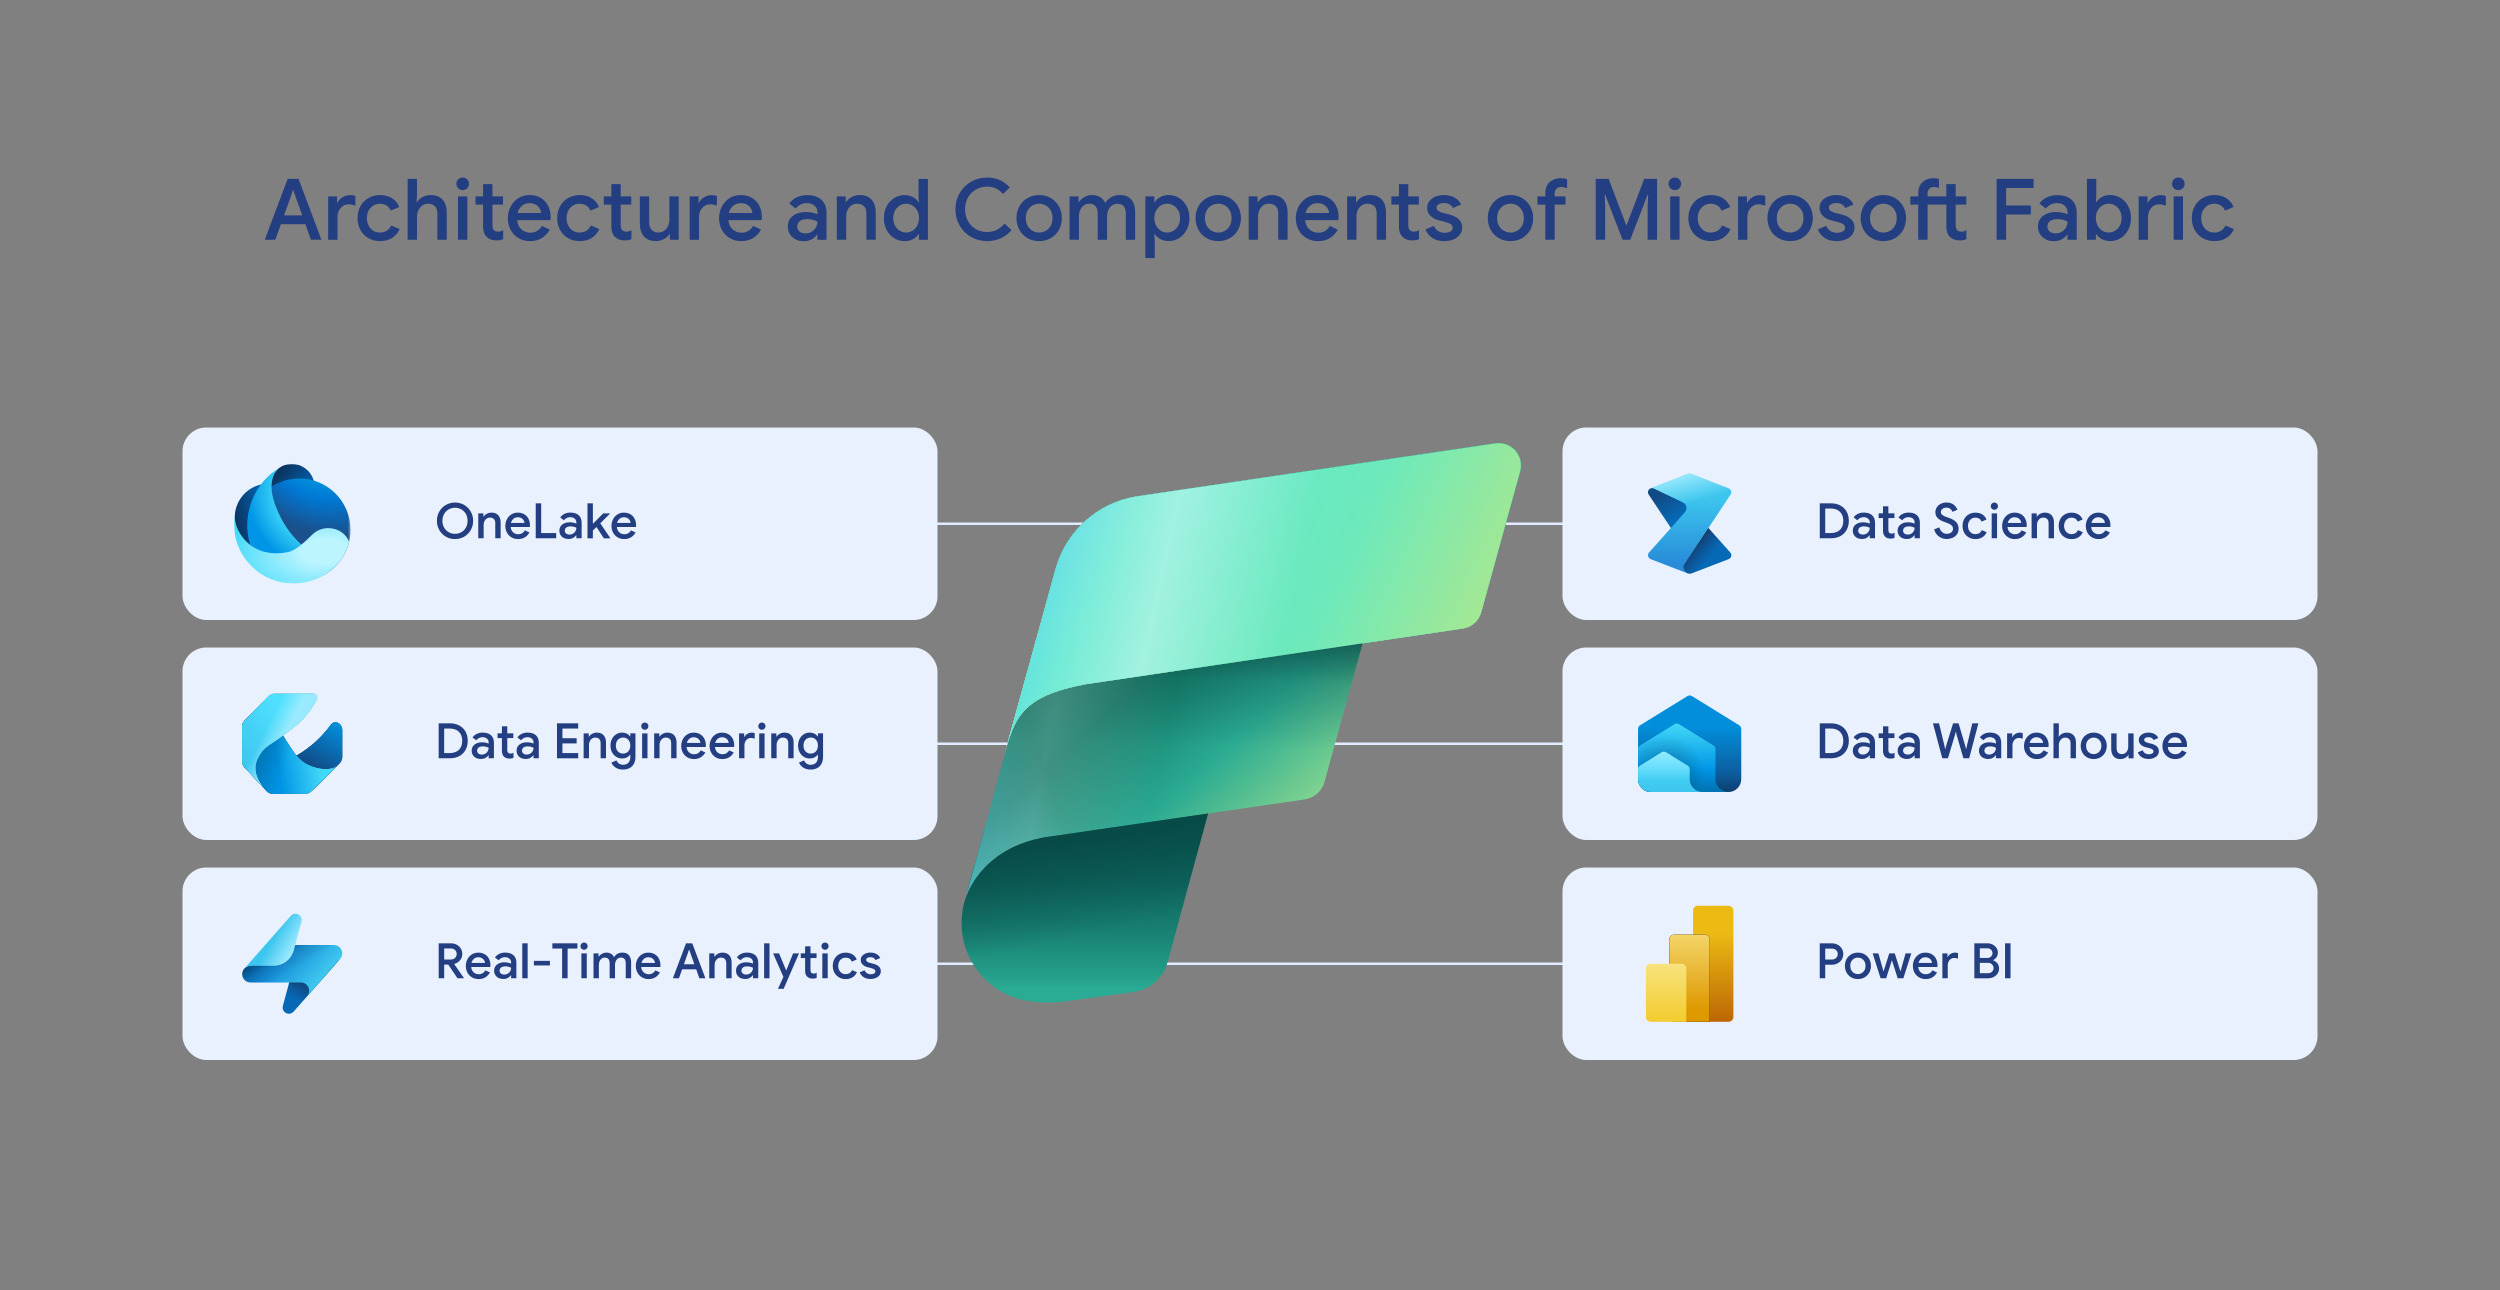 <?xml version="1.0" encoding="UTF-8"?>
<svg id="Layer_1" xmlns="http://www.w3.org/2000/svg" xmlns:xlink="http://www.w3.org/1999/xlink" viewBox="0 0 1000 516">
  <rect x="0" y="0" width="1000" height="516" fill="#808080" stroke="none"/>
  <defs>
    <style>
      .cls-1 {
        fill: url(#linear-gradient-15);
      }

      .cls-2 {
        fill: url(#linear-gradient-13);
      }

      .cls-3 {
        fill: url(#linear-gradient-28);
      }

      .cls-4 {
        fill: url(#linear-gradient-19);
      }

      .cls-4, .cls-5, .cls-6, .cls-7, .cls-8, .cls-9, .cls-10, .cls-11, .cls-12, .cls-13, .cls-14, .cls-15, .cls-16, .cls-17, .cls-18, .cls-19, .cls-20, .cls-21, .cls-22 {
        fill-rule: evenodd;
      }

      .cls-23 {
        stroke: #e1ebff;
        stroke-miterlimit: 10;
      }

      .cls-23, .cls-24 {
        fill: none;
      }

      .cls-25 {
        fill: url(#linear-gradient-2);
      }

      .cls-26 {
        fill: url(#linear-gradient-10);
      }

      .cls-27 {
        fill: url(#linear-gradient-12);
      }

      .cls-28 {
        fill: url(#linear-gradient-27);
      }

      .cls-29 {
        fill: url(#linear-gradient-37);
      }

      .cls-5 {
        fill: #585858;
      }

      .cls-30 {
        fill: #fff;
      }

      .cls-31 {
        mask: url(#mask);
      }

      .cls-32 {
        fill: url(#linear-gradient-39);
      }

      .cls-33 {
        fill: #233e81;
      }

      .cls-34 {
        fill: url(#linear-gradient-4);
      }

      .cls-35 {
        fill: url(#linear-gradient-35);
      }

      .cls-36 {
        fill: url(#linear-gradient-30);
      }

      .cls-37 {
        fill: url(#radial-gradient);
      }

      .cls-6 {
        fill: url(#linear-gradient-26);
      }

      .cls-38 {
        fill: url(#linear-gradient-3);
      }

      .cls-39 {
        fill: url(#linear-gradient-34);
      }

      .cls-40 {
        clip-path: url(#clippath-1);
      }

      .cls-7 {
        fill: #4f1a1a;
      }

      .cls-41 {
        fill: url(#linear-gradient-5);
      }

      .cls-42 {
        fill: #e9f1ff;
      }

      .cls-43 {
        fill: url(#linear-gradient-24);
      }

      .cls-44 {
        fill: url(#linear-gradient-33);
      }

      .cls-45 {
        fill: url(#linear-gradient-8);
      }

      .cls-8 {
        fill: url(#radial-gradient-3);
      }

      .cls-9 {
        fill: #767676;
      }

      .cls-10 {
        fill: url(#linear-gradient-18);
      }

      .cls-11 {
        fill: url(#linear-gradient-41);
      }

      .cls-12 {
        fill: url(#linear-gradient-21);
      }

      .cls-46 {
        fill: url(#radial-gradient-2);
      }

      .cls-13 {
        fill: url(#linear-gradient-20);
      }

      .cls-47 {
        fill: url(#linear-gradient-40);
      }

      .cls-47, .cls-20 {
        fill-opacity: .2;
      }

      .cls-48 {
        fill: url(#linear-gradient-14);
      }

      .cls-14 {
        fill: url(#linear-gradient-23);
      }

      .cls-15 {
        fill: url(#linear-gradient-16);
      }

      .cls-49 {
        fill: url(#linear-gradient-7);
      }

      .cls-50 {
        fill: url(#linear-gradient-9);
      }

      .cls-51 {
        fill: url(#linear-gradient-11);
      }

      .cls-52 {
        fill: url(#linear-gradient-6);
      }

      .cls-16 {
        fill: url(#linear-gradient-25);
      }

      .cls-53 {
        fill: url(#linear-gradient-36);
      }

      .cls-54 {
        fill: url(#linear-gradient-38);
        fill-opacity: .4;
      }

      .cls-18 {
        fill: url(#linear-gradient-22);
      }

      .cls-19 {
        fill: url(#linear-gradient-17);
      }

      .cls-20 {
        fill: url(#radial-gradient-4);
      }

      .cls-55 {
        fill: url(#linear-gradient-32);
      }

      .cls-21 {
        fill: url(#linear-gradient-29);
      }

      .cls-56 {
        fill: url(#linear-gradient);
      }

      .cls-57 {
        fill: url(#linear-gradient-31);
        fill-opacity: .8;
      }

      .cls-58 {
        clip-path: url(#clippath);
      }

      .cls-22 {
        fill: url(#radial-gradient-5);
      }
    </style>
    <linearGradient id="linear-gradient" x1="675.86" y1="-932.82" x2="675.86" y2="-894.18" gradientTransform="translate(0 -616) scale(1 -1)" gradientUnits="userSpaceOnUse">
      <stop offset="0" stop-color="#114a85"/>
      <stop offset=".67" stop-color="#028edb"/>
    </linearGradient>
    <linearGradient id="linear-gradient-2" x1="675.86" y1="-934.58" x2="675.86" y2="-917.9" gradientTransform="translate(0 -616) scale(1 -1)" gradientUnits="userSpaceOnUse">
      <stop offset="0" stop-color="#000" stop-opacity=".2"/>
      <stop offset=".55" stop-color="#000" stop-opacity="0"/>
    </linearGradient>
    <linearGradient id="linear-gradient-3" x1="673.28" y1="-932.81" x2="673.28" y2="-905.43" gradientTransform="translate(0 -616) scale(1 -1)" gradientUnits="userSpaceOnUse">
      <stop offset=".31" stop-color="#0094e5"/>
      <stop offset="1" stop-color="#40d8f9"/>
    </linearGradient>
    <radialGradient id="radial-gradient" cx="-899.22" cy="1866.33" fx="-899.22" fy="1866.33" r="1.03" gradientTransform="translate(13875.9 27688.27) scale(14.69 -14.67)" gradientUnits="userSpaceOnUse">
      <stop offset="0" stop-color="#000" stop-opacity=".3"/>
      <stop offset="1" stop-color="#000" stop-opacity="0"/>
    </radialGradient>
    <linearGradient id="linear-gradient-4" x1="673.28" y1="-932.81" x2="673.28" y2="-916.13" gradientTransform="translate(0 -616) scale(1 -1)" gradientUnits="userSpaceOnUse">
      <stop offset=".09" stop-color="#000" stop-opacity=".2"/>
      <stop offset=".55" stop-color="#000" stop-opacity="0"/>
    </linearGradient>
    <linearGradient id="linear-gradient-5" x1="668.12" y1="-932.81" x2="668.12" y2="-916.69" gradientTransform="translate(0 -616) scale(1 -1)" gradientUnits="userSpaceOnUse">
      <stop offset="0" stop-color="#3cc5ee"/>
      <stop offset="1" stop-color="#50e0ff"/>
    </linearGradient>
    <linearGradient id="linear-gradient-6" x1="665.97" y1="-928.02" x2="665.97" y2="-914.21" gradientTransform="translate(0 -616) scale(1 -1)" gradientUnits="userSpaceOnUse">
      <stop offset="0" stop-color="#a1ecff" stop-opacity="0"/>
      <stop offset=".9" stop-color="#a1ecff" stop-opacity=".9"/>
    </linearGradient>
    <linearGradient id="linear-gradient-7" x1="114.46" y1="-1023.16" x2="129.23" y2="-997.58" gradientTransform="translate(0 -616) scale(1 -1)" gradientUnits="userSpaceOnUse">
      <stop offset=".28" stop-color="#0669b6"/>
      <stop offset=".49" stop-color="#114a85"/>
    </linearGradient>
    <linearGradient id="linear-gradient-8" x1="125.02" y1="-1014.99" x2="125.02" y2="-999.45" gradientTransform="translate(0 -616) scale(1 -1)" gradientUnits="userSpaceOnUse">
      <stop offset=".31" stop-color="#000" stop-opacity="0"/>
      <stop offset=".56" stop-color="#000" stop-opacity=".4"/>
    </linearGradient>
    <linearGradient id="linear-gradient-9" x1="107.28" y1="-992.85" x2="126.65" y2="-1010.28" gradientTransform="translate(0 -616) scale(1 -1)" gradientUnits="userSpaceOnUse">
      <stop offset="0" stop-color="#0669b6"/>
      <stop offset=".33" stop-color="#148dd9"/>
      <stop offset=".95" stop-color="#3cc5ee"/>
    </linearGradient>
    <linearGradient id="linear-gradient-10" x1="119.44" y1="-1008.88" x2="110.58" y2="-993.53" gradientTransform="translate(0 -616) scale(1 -1)" gradientUnits="userSpaceOnUse">
      <stop offset=".29" stop-color="#000" stop-opacity="0"/>
      <stop offset=".42" stop-color="#000" stop-opacity=".05"/>
      <stop offset=".64" stop-color="#000" stop-opacity=".1"/>
      <stop offset=".87" stop-color="#000" stop-opacity=".3"/>
    </linearGradient>
    <linearGradient id="linear-gradient-11" x1="117.05" y1="-997.5" x2="105.14" y2="-990.62" gradientTransform="translate(0 -616) scale(1 -1)" gradientUnits="userSpaceOnUse">
      <stop offset="0" stop-color="#a1ecff"/>
      <stop offset=".72" stop-color="#3cc5ee"/>
    </linearGradient>
    <linearGradient id="linear-gradient-12" x1="676.18" y1="-833.82" x2="687.33" y2="-843.18" gradientTransform="translate(0 -616) scale(1 -1)" gradientUnits="userSpaceOnUse">
      <stop offset="0" stop-color="#292941"/>
      <stop offset=".22" stop-color="#114a85"/>
      <stop offset=".44" stop-color="#0a5ba0"/>
      <stop offset=".65" stop-color="#0669b6"/>
    </linearGradient>
    <linearGradient id="linear-gradient-13" x1="663.15" y1="-809.26" x2="673.86" y2="-824.55" gradientTransform="translate(0 -616) scale(1 -1)" gradientUnits="userSpaceOnUse">
      <stop offset=".22" stop-color="#114a85"/>
      <stop offset=".85" stop-color="#0669b6"/>
    </linearGradient>
    <linearGradient id="linear-gradient-14" x1="675.86" y1="-845.34" x2="675.86" y2="-805.51" gradientTransform="translate(0 -616) scale(1 -1)" gradientUnits="userSpaceOnUse">
      <stop offset=".1" stop-color="#288cd9"/>
      <stop offset=".75" stop-color="#3cc5ee"/>
    </linearGradient>
    <linearGradient id="linear-gradient-15" x1="674.72" y1="-805.73" x2="677.95" y2="-817.77" gradientTransform="translate(0 -616) scale(1 -1)" gradientUnits="userSpaceOnUse">
      <stop offset="0" stop-color="#a1ecff" stop-opacity=".9"/>
      <stop offset=".92" stop-color="#a1ecff" stop-opacity="0"/>
    </linearGradient>
    <clipPath id="clippath">
      <rect class="cls-24" x="92.9" y="273.5" width="48" height="48"/>
    </clipPath>
    <linearGradient id="linear-gradient-16" x1="124.32" y1="-918.41" x2="136.11" y2="-905.6" gradientTransform="translate(0 -616) scale(1 -1)" gradientUnits="userSpaceOnUse">
      <stop offset="0" stop-color="#114a85"/>
      <stop offset=".8" stop-color="#028edb"/>
    </linearGradient>
    <linearGradient id="linear-gradient-17" x1="121.45" y1="-921.05" x2="137.27" y2="-895.3" xlink:href="#linear-gradient"/>
    <linearGradient id="linear-gradient-18" x1="104.79" y1="-915.26" x2="125.79" y2="-915.41" gradientTransform="translate(0 -616) scale(1 -1)" gradientUnits="userSpaceOnUse">
      <stop offset=".07" stop-color="#0669b6"/>
      <stop offset=".26" stop-color="#0e7fcb"/>
      <stop offset=".54" stop-color="#148dd9"/>
      <stop offset=".95" stop-color="#3cc5ee"/>
    </linearGradient>
    <linearGradient id="linear-gradient-19" x1="102.89" y1="-916.84" x2="126.84" y2="-913.37" xlink:href="#linear-gradient-3"/>
    <linearGradient id="linear-gradient-20" x1="102.65" y1="-914.07" x2="125.87" y2="-920.98" xlink:href="#linear-gradient-4"/>
    <linearGradient id="linear-gradient-21" x1="122.64" y1="-901.83" x2="102.21" y2="-915.58" gradientTransform="translate(0 -616) scale(1 -1)" gradientUnits="userSpaceOnUse">
      <stop offset="0" stop-color="#bdf5ff"/>
      <stop offset="1" stop-color="#40d9fa"/>
    </linearGradient>
    <linearGradient id="linear-gradient-22" x1="95.5" y1="-920" x2="116.61" y2="-905.96" xlink:href="#linear-gradient-5"/>
    <linearGradient id="linear-gradient-23" x1="106.3" y1="-907.59" x2="114.24" y2="-911.63" xlink:href="#linear-gradient-6"/>
    <linearGradient id="linear-gradient-24" x1="-1006.27" y1="2063.16" x2="-1006.27" y2="2063.09" gradientTransform="translate(221058.5 1300156) scale(219 -630)" gradientUnits="userSpaceOnUse">
      <stop offset="0" stop-color="#ebbb14"/>
      <stop offset="1" stop-color="#b25400"/>
    </linearGradient>
    <linearGradient id="linear-gradient-25" x1="-1005.72" y1="2061.87" x2="-1005.72" y2="2061.79" gradientTransform="translate(220929.5 975637) scale(219 -473)" gradientUnits="userSpaceOnUse">
      <stop offset="0" stop-color="#f9e583"/>
      <stop offset="1" stop-color="#de9800"/>
    </linearGradient>
    <linearGradient id="linear-gradient-26" x1="-1005.19" y1="2059.26" x2="-1005.19" y2="2059.18" gradientTransform="translate(220802.5 649051.06) scale(219 -315)" gradientUnits="userSpaceOnUse">
      <stop offset="0" stop-color="#f9e68b"/>
      <stop offset="1" stop-color="#f3cd32"/>
    </linearGradient>
    <mask id="mask" x="93.59" y="185.57" width="46.63" height="47.85" maskUnits="userSpaceOnUse">
      <g id="a">
        <path class="cls-30" d="M140.21,185.57h-46.63v47.85h46.62v-47.85h0Z"/>
      </g>
    </mask>
    <linearGradient id="linear-gradient-27" x1="135.46" y1="-817.1" x2="93.5" y2="-826.77" gradientTransform="translate(0 -616) scale(1 -1)" gradientUnits="userSpaceOnUse">
      <stop offset=".2" stop-color="#028fdc"/>
      <stop offset=".51" stop-color="#0078d4"/>
      <stop offset="1" stop-color="#0b315b"/>
    </linearGradient>
    <linearGradient id="linear-gradient-28" x1="138.44" y1="-830.11" x2="110.71" y2="-804.7" gradientTransform="translate(0 -616) scale(1 -1)" gradientUnits="userSpaceOnUse">
      <stop offset=".04" stop-color="#028fdc"/>
      <stop offset=".46" stop-color="#0078d4"/>
      <stop offset="1" stop-color="#0b315b"/>
    </linearGradient>
    <radialGradient id="radial-gradient-2" cx="-964.21" cy="2151.98" fx="-964.21" fy="2151.98" r="1.2" gradientTransform="translate(-68448.53 -32790.56) rotate(134.83) scale(25.89 -33.4)" gradientUnits="userSpaceOnUse">
      <stop offset=".39" stop-color="#028fdc"/>
      <stop offset=".59" stop-color="#0078d4"/>
      <stop offset="1" stop-color="#1a508b"/>
    </radialGradient>
    <radialGradient id="radial-gradient-3" cx="-968.57" cy="2168.81" fx="-968.57" fy="2168.81" r="1.2" gradientTransform="translate(-57564.15 -32495.49) rotate(139.44) scale(23.3 -28.75)" gradientUnits="userSpaceOnUse">
      <stop offset=".46" stop-color="#40d9fa"/>
      <stop offset=".9" stop-color="#0095e6"/>
    </radialGradient>
    <radialGradient id="radial-gradient-4" cx="-902.02" cy="2148.04" fx="-902.02" fy="2148.04" r="1.2" gradientTransform="translate(-39784.12 18320.25) rotate(96.16) scale(24.72 -17.56)" gradientUnits="userSpaceOnUse">
      <stop offset=".77" stop-color="#000" stop-opacity="0"/>
      <stop offset="1" stop-color="#000"/>
    </radialGradient>
    <radialGradient id="radial-gradient-5" cx="-936.07" cy="2080.86" fx="-936.07" fy="2080.86" r="1.2" gradientTransform="translate(-142972.12 46402.02) rotate(85.97) scale(38.47 -70.16)" gradientUnits="userSpaceOnUse">
      <stop offset=".1" stop-color="#bdf5ff"/>
      <stop offset=".47" stop-color="#40d9fa"/>
    </radialGradient>
    <clipPath id="clippath-1">
      <rect class="cls-24" x="384.63" y="177.25" width="223.75" height="223.75"/>
    </clipPath>
    <linearGradient id="linear-gradient-29" x1="434.71" y1="-1017.01" x2="434.71" y2="-935.65" gradientTransform="translate(0 -616) scale(1 -1)" gradientUnits="userSpaceOnUse">
      <stop offset=".06" stop-color="#2aac94"/>
      <stop offset=".15" stop-color="#239c87"/>
      <stop offset=".37" stop-color="#177e71"/>
      <stop offset=".59" stop-color="#0e6961"/>
      <stop offset=".8" stop-color="#095d57"/>
      <stop offset="1" stop-color="#085954"/>
    </linearGradient>
    <linearGradient id="linear-gradient-30" x1="519.16" y1="-974.84" x2="440.6" y2="-889.4" gradientTransform="translate(0 -616) scale(1 -1)" gradientUnits="userSpaceOnUse">
      <stop offset=".04" stop-color="#abe88e"/>
      <stop offset=".55" stop-color="#2aaa92"/>
      <stop offset=".91" stop-color="#117865"/>
    </linearGradient>
    <linearGradient id="linear-gradient-31" x1="343.18" y1="-950.08" x2="417.94" y2="-924.59" gradientTransform="translate(0 -616) scale(1 -1)" gradientUnits="userSpaceOnUse">
      <stop offset="0" stop-color="#6ad6f9"/>
      <stop offset="1" stop-color="#6ad6f9" stop-opacity="0"/>
    </linearGradient>
    <linearGradient id="linear-gradient-32" x1="401.48" y1="-856.01" x2="600.48" y2="-856.01" gradientTransform="translate(0 -616) scale(1 -1)" gradientUnits="userSpaceOnUse">
      <stop offset=".04" stop-color="#25ffd4"/>
      <stop offset=".87" stop-color="#55ddb9"/>
    </linearGradient>
    <linearGradient id="linear-gradient-33" x1="478.08" y1="-801.91" x2="520.75" y2="-893.42" gradientTransform="translate(0 -616) scale(1 -1)" gradientUnits="userSpaceOnUse">
      <stop offset="0" stop-color="#f4e084" stop-opacity=".6"/>
      <stop offset=".53" stop-color="#f4e084" stop-opacity="0"/>
    </linearGradient>
    <linearGradient id="linear-gradient-34" x1="465.85" y1="-799.14" x2="523.38" y2="-887.5" gradientTransform="translate(0 -616) scale(1 -1)" gradientUnits="userSpaceOnUse">
      <stop offset="0" stop-color="#abf5e2"/>
      <stop offset="1" stop-color="#4ee6bd"/>
    </linearGradient>
    <linearGradient id="linear-gradient-35" x1="504.92" y1="-793.25" x2="504.92" y2="-918.77" gradientTransform="translate(0 -616) scale(1 -1)" gradientUnits="userSpaceOnUse">
      <stop offset="0" stop-color="#1f937e"/>
      <stop offset="1" stop-color="#9ee09f"/>
    </linearGradient>
    <linearGradient id="linear-gradient-36" x1="504.92" y1="-793.25" x2="504.92" y2="-918.77" gradientTransform="translate(0 -616) scale(1 -1)" gradientUnits="userSpaceOnUse">
      <stop offset="0" stop-color="#1f937e"/>
      <stop offset="1" stop-color="#c0ecc7"/>
    </linearGradient>
    <linearGradient id="linear-gradient-37" x1="408.59" y1="-812.89" x2="587.85" y2="-896.13" gradientTransform="translate(0 -616) scale(1 -1)" gradientUnits="userSpaceOnUse">
      <stop offset="0" stop-color="#6ad6f9"/>
      <stop offset=".23" stop-color="#60e9d0"/>
      <stop offset=".65" stop-color="#6de9bb"/>
      <stop offset=".99" stop-color="#abe88e"/>
    </linearGradient>
    <linearGradient id="linear-gradient-38" x1="419.35" y1="-837.96" x2="516.83" y2="-859.52" gradientTransform="translate(0 -616) scale(1 -1)" gradientUnits="userSpaceOnUse">
      <stop offset="0" stop-color="#fff" stop-opacity="0"/>
      <stop offset=".46" stop-color="#fff"/>
      <stop offset="1" stop-color="#fff" stop-opacity="0"/>
    </linearGradient>
    <linearGradient id="linear-gradient-39" x1="465.51" y1="-927.79" x2="467.81" y2="-859.43" gradientTransform="translate(0 -616) scale(1 -1)" gradientUnits="userSpaceOnUse">
      <stop offset=".2" stop-color="#063d3b" stop-opacity="0"/>
      <stop offset=".59" stop-color="#063d3b" stop-opacity=".24"/>
      <stop offset=".87" stop-color="#063d3b" stop-opacity=".75"/>
    </linearGradient>
    <linearGradient id="linear-gradient-40" x1="380.25" y1="-908.34" x2="463.55" y2="-924.01" xlink:href="#linear-gradient-38"/>
    <linearGradient id="linear-gradient-41" x1="439.88" y1="-994.11" x2="423.63" y2="-914.64" gradientTransform="translate(0 -616) scale(1 -1)" gradientUnits="userSpaceOnUse">
      <stop offset=".06" stop-color="#063d3b" stop-opacity="0"/>
      <stop offset=".17" stop-color="#063d3b" stop-opacity=".14"/>
      <stop offset=".56" stop-color="#063d3b" stop-opacity=".6"/>
      <stop offset=".85" stop-color="#063d3b" stop-opacity=".9"/>
      <stop offset="1" stop-color="#063d3b"/>
    </linearGradient>
  </defs>
  <g>
    <path class="cls-33" d="M115.07,71.56h4.35l9.15,24.34h-4.22l-2.18-6.22h-9.83l-2.21,6.22h-4.22l9.15-24.34ZM120.89,86.15l-2.58-7.24-.95-2.82h-.2l-.95,2.82-2.58,7.24h7.28Z"/>
    <path class="cls-33" d="M131.26,78.56h3.57v2.55h.17c.39-.88,1.05-1.62,2.01-2.19.95-.58,1.96-.87,3.03-.87.84,0,1.54.11,2.11.34v3.88c-1-.36-1.89-.54-2.69-.54-.86,0-1.63.23-2.29.68-.67.45-1.2,1.06-1.58,1.82-.39.76-.58,1.59-.58,2.5v9.18h-3.74v-17.34Z"/>
    <path class="cls-33" d="M147.36,95.26c-1.37-.79-2.44-1.89-3.2-3.28-.76-1.39-1.14-2.98-1.14-4.74s.38-3.35,1.14-4.74c.76-1.39,1.82-2.49,3.2-3.28,1.37-.79,2.92-1.19,4.64-1.19,1.9,0,3.52.43,4.86,1.29,1.34.86,2.29,2.03,2.86,3.5l-3.43,1.43c-.77-1.84-2.23-2.75-4.39-2.75-.93,0-1.79.24-2.57.71-.78.48-1.41,1.15-1.87,2.02-.46.87-.7,1.88-.7,3.01s.23,2.14.7,3.03c.46.88,1.09,1.56,1.87,2.04.78.48,1.64.71,2.57.71,1.09,0,2.02-.24,2.8-.73.78-.49,1.38-1.18,1.79-2.09l3.37,1.46c-.66,1.47-1.66,2.64-2.99,3.5-1.34.86-2.96,1.29-4.86,1.29-1.72,0-3.27-.4-4.64-1.19Z"/>
    <path class="cls-33" d="M163.05,71.56h3.74v6.63l-.17,2.65h.17c.5-.82,1.24-1.49,2.23-2.02.99-.53,2.05-.8,3.18-.8,2.11,0,3.72.62,4.83,1.85,1.11,1.24,1.67,2.92,1.67,5.05v10.98h-3.74v-10.47c0-1.31-.35-2.3-1.04-2.96-.69-.66-1.59-.99-2.7-.99-.84,0-1.59.24-2.26.71-.67.48-1.2,1.1-1.58,1.89-.39.78-.58,1.62-.58,2.5v9.32h-3.74v-24.34Z"/>
    <path class="cls-33" d="M183.29,75.32c-.49-.49-.73-1.08-.73-1.79s.24-1.3.73-1.79c.49-.49,1.08-.73,1.78-.73s1.3.24,1.79.73c.49.49.73,1.08.73,1.79s-.24,1.3-.73,1.79c-.49.49-1.08.73-1.79.73s-1.3-.24-1.78-.73ZM183.21,78.56h3.74v17.34h-3.74v-17.34Z"/>
    <path class="cls-33" d="M196.37,95.8c-.68-.25-1.24-.58-1.67-.99-.97-.97-1.46-2.3-1.46-3.98v-8.98h-3.03v-3.3h3.03v-4.9h3.74v4.9h4.22v3.3h-4.22v8.16c0,.93.18,1.59.54,1.97.34.45.93.68,1.77.68.39,0,.73-.05,1.02-.15.29-.1.61-.27.95-.49v3.64c-.75.34-1.65.51-2.72.51-.77,0-1.5-.12-2.18-.37Z"/>
    <path class="cls-33" d="M207.43,95.26c-1.35-.79-2.4-1.89-3.16-3.28-.76-1.39-1.14-2.96-1.14-4.71,0-1.65.37-3.19,1.1-4.61.74-1.42,1.76-2.54,3.08-3.38,1.31-.84,2.81-1.26,4.49-1.26s3.26.38,4.54,1.16c1.28.77,2.25,1.83,2.92,3.16.67,1.34,1,2.84,1,4.52,0,.32-.03.71-.1,1.19h-13.29c.14,1.61.71,2.85,1.72,3.72,1.01.87,2.18,1.31,3.52,1.31,1.06,0,1.99-.24,2.77-.73.78-.49,1.41-1.15,1.89-1.99l3.16,1.5c-.82,1.43-1.88,2.55-3.2,3.37-1.31.82-2.89,1.22-4.73,1.22-1.7,0-3.22-.4-4.57-1.19ZM216.46,85.2c-.05-.61-.24-1.22-.58-1.82-.34-.6-.86-1.1-1.55-1.51s-1.54-.61-2.53-.61c-1.2,0-2.22.36-3.04,1.07-.83.71-1.4,1.67-1.72,2.87h9.42Z"/>
    <path class="cls-33" d="M227.22,95.26c-1.37-.79-2.44-1.89-3.2-3.28-.76-1.39-1.14-2.98-1.14-4.74s.38-3.35,1.14-4.74c.76-1.39,1.82-2.49,3.2-3.28,1.37-.79,2.92-1.19,4.64-1.19,1.9,0,3.52.43,4.86,1.29,1.34.86,2.29,2.03,2.86,3.5l-3.43,1.43c-.77-1.84-2.23-2.75-4.39-2.75-.93,0-1.79.24-2.57.71-.78.48-1.41,1.15-1.87,2.02-.46.87-.7,1.88-.7,3.01s.23,2.14.7,3.03c.46.88,1.09,1.56,1.87,2.04.78.48,1.64.71,2.57.71,1.09,0,2.02-.24,2.8-.73.78-.49,1.38-1.18,1.79-2.09l3.37,1.46c-.66,1.47-1.66,2.64-2.99,3.5-1.34.86-2.96,1.29-4.86,1.29-1.72,0-3.27-.4-4.64-1.19Z"/>
    <path class="cls-33" d="M247.67,95.8c-.68-.25-1.24-.58-1.67-.99-.97-.97-1.46-2.3-1.46-3.98v-8.98h-3.03v-3.3h3.03v-4.9h3.74v4.9h4.22v3.3h-4.22v8.16c0,.93.18,1.59.54,1.97.34.45.93.68,1.77.68.39,0,.73-.05,1.02-.15.29-.1.61-.27.95-.49v3.64c-.75.34-1.65.51-2.72.51-.77,0-1.5-.12-2.18-.37Z"/>
    <path class="cls-33" d="M257.58,94.56c-1.1-1.26-1.65-3.01-1.65-5.25v-10.74h3.74v10.23c0,1.41.33,2.46,1,3.16.67.7,1.55,1.05,2.63,1.05.88,0,1.67-.23,2.35-.7.68-.46,1.2-1.08,1.56-1.85.36-.77.54-1.6.54-2.48v-9.42h3.74v17.34h-3.54v-2.24h-.2c-.48.82-1.21,1.49-2.21,2.01-1,.52-2.05.78-3.16.78-2.11,0-3.71-.63-4.81-1.89Z"/>
    <path class="cls-33" d="M275.86,78.56h3.57v2.55h.17c.39-.88,1.05-1.62,2.01-2.19.95-.58,1.96-.87,3.03-.87.84,0,1.54.11,2.11.34v3.88c-1-.36-1.89-.54-2.69-.54-.86,0-1.63.23-2.29.68-.67.45-1.2,1.06-1.58,1.82-.39.76-.58,1.59-.58,2.5v9.18h-3.74v-17.34Z"/>
    <path class="cls-33" d="M291.92,95.26c-1.35-.79-2.4-1.89-3.16-3.28-.76-1.39-1.14-2.96-1.14-4.71,0-1.65.37-3.19,1.1-4.61.74-1.42,1.76-2.54,3.08-3.38,1.31-.84,2.81-1.26,4.49-1.26s3.26.38,4.54,1.16c1.28.77,2.25,1.83,2.92,3.16.67,1.34,1,2.84,1,4.52,0,.32-.03.71-.1,1.19h-13.29c.14,1.61.71,2.85,1.72,3.72,1.01.87,2.18,1.31,3.52,1.31,1.06,0,1.99-.24,2.77-.73.78-.49,1.41-1.15,1.89-1.99l3.16,1.5c-.82,1.43-1.88,2.55-3.2,3.37-1.31.82-2.89,1.22-4.73,1.22-1.7,0-3.22-.4-4.57-1.19ZM300.95,85.2c-.05-.61-.24-1.22-.58-1.82-.34-.6-.86-1.1-1.55-1.51s-1.54-.61-2.53-.61c-1.2,0-2.22.36-3.04,1.07-.83.71-1.4,1.67-1.72,2.87h9.42Z"/>
    <path class="cls-33" d="M318.22,95.72c-.98-.49-1.73-1.18-2.28-2.07s-.82-1.91-.82-3.04c0-1.79.67-3.21,2.02-4.25,1.35-1.04,3.05-1.56,5.12-1.56,1.02,0,1.94.1,2.75.29.82.19,1.46.4,1.94.63v-.88c0-1.06-.4-1.93-1.19-2.6-.79-.67-1.81-1-3.06-1-.88,0-1.72.19-2.5.58-.78.39-1.41.92-1.89,1.6l-2.62-2.01c.77-1.06,1.77-1.89,2.99-2.48,1.22-.59,2.58-.88,4.08-.88,2.52,0,4.45.62,5.81,1.85,1.36,1.24,2.04,2.97,2.04,5.22v10.81h-3.67v-2.07h-.17c-.5.75-1.2,1.37-2.11,1.87-.91.5-1.95.75-3.13.75-1.25,0-2.36-.24-3.33-.73ZM324.65,92.71c.73-.43,1.29-1.01,1.7-1.73.41-.72.61-1.51.61-2.35-.52-.29-1.13-.53-1.82-.71-.69-.18-1.41-.27-2.16-.27-1.41,0-2.44.28-3.09.83-.66.56-.99,1.28-.99,2.16,0,.79.31,1.45.92,1.96.61.51,1.41.77,2.38.77.91,0,1.72-.22,2.45-.65Z"/>
    <path class="cls-33" d="M334.71,78.56h3.57v2.28h.17c.5-.82,1.24-1.49,2.23-2.02.99-.53,2.03-.8,3.15-.8,2.11,0,3.71.62,4.81,1.85,1.1,1.24,1.65,2.92,1.65,5.05v10.98h-3.74v-10.47c0-1.36-.33-2.36-1-2.99-.67-.63-1.59-.95-2.77-.95-.84,0-1.59.23-2.24.7-.66.46-1.17,1.08-1.53,1.85-.36.77-.54,1.6-.54,2.48v9.38h-3.74v-17.34Z"/>
    <path class="cls-33" d="M357.66,95.26c-1.27-.79-2.27-1.89-3.01-3.28-.74-1.39-1.1-2.98-1.1-4.74s.37-3.35,1.1-4.74c.74-1.39,1.74-2.49,3.01-3.28,1.27-.79,2.69-1.19,4.25-1.19,1.22,0,2.32.27,3.3.82.97.54,1.71,1.21,2.21,2.01h.17l-.17-2.45v-6.83h3.74v24.34h-3.57v-2.24h-.17c-.5.77-1.24,1.43-2.21,1.97-.98.54-2.07.82-3.3.82-1.56,0-2.98-.4-4.25-1.19ZM364.99,92.3c.78-.48,1.41-1.16,1.89-2.04.48-.88.71-1.89.71-3.03s-.24-2.14-.71-3.01c-.48-.87-1.1-1.55-1.89-2.02-.78-.48-1.63-.71-2.53-.71s-1.76.24-2.55.71c-.79.48-1.43,1.15-1.9,2.02-.48.87-.71,1.88-.71,3.01s.24,2.14.71,3.03c.48.88,1.11,1.56,1.9,2.04.79.48,1.64.71,2.55.71s1.75-.24,2.53-.71Z"/>
    <path class="cls-33" d="M388.43,94.78c-1.95-1.11-3.48-2.64-4.59-4.59-1.11-1.95-1.67-4.1-1.67-6.46s.56-4.51,1.67-6.46c1.11-1.95,2.64-3.48,4.59-4.59,1.95-1.11,4.1-1.67,6.46-1.67,1.84,0,3.51.34,5.02,1.02,1.51.68,2.84,1.67,4,2.96l-2.72,2.62c-.84-1-1.77-1.74-2.79-2.23-1.02-.49-2.19-.73-3.5-.73-1.63,0-3.12.38-4.47,1.12-1.35.75-2.42,1.81-3.21,3.18-.79,1.37-1.19,2.96-1.19,4.78s.4,3.41,1.19,4.78c.79,1.37,1.86,2.43,3.21,3.18,1.35.75,2.84,1.12,4.47,1.12,2.72,0,5.03-1.13,6.94-3.4l2.75,2.65c-1.18,1.38-2.6,2.46-4.25,3.23-1.66.77-3.47,1.16-5.44,1.16-2.36,0-4.51-.56-6.46-1.67Z"/>
    <path class="cls-33" d="M410.97,95.24c-1.38-.8-2.46-1.91-3.23-3.32s-1.16-2.97-1.16-4.69.39-3.29,1.16-4.69,1.85-2.51,3.23-3.31c1.38-.8,2.95-1.21,4.69-1.21s3.31.41,4.69,1.22c1.38.82,2.46,1.93,3.23,3.33.77,1.41,1.16,2.96,1.16,4.66s-.39,3.29-1.16,4.69c-.77,1.41-1.85,2.51-3.23,3.32-1.38.8-2.95,1.21-4.69,1.21s-3.31-.4-4.69-1.21ZM418.32,92.32c.82-.46,1.47-1.13,1.96-2.01.49-.87.73-1.9.73-3.08s-.24-2.2-.73-3.06c-.49-.86-1.14-1.52-1.96-1.99-.82-.46-1.7-.7-2.65-.7s-1.84.23-2.65.7c-.82.46-1.47,1.13-1.96,1.99-.49.86-.73,1.88-.73,3.06s.24,2.21.73,3.08c.49.87,1.14,1.54,1.96,2.01s1.7.7,2.65.7,1.84-.23,2.65-.7Z"/>
    <path class="cls-33" d="M427.84,78.56h3.57v2.28h.17c.52-.84,1.26-1.52,2.21-2.04s1.97-.78,3.06-.78c1.25,0,2.33.29,3.26.87.93.58,1.6,1.34,2.01,2.29.59-.95,1.38-1.72,2.36-2.29.99-.58,2.15-.87,3.49-.87,1.99,0,3.51.61,4.54,1.82s1.55,2.86,1.55,4.95v11.12h-3.74v-10.47c0-2.63-1.12-3.94-3.37-3.94-1.2,0-2.19.49-2.96,1.46-.77.97-1.16,2.18-1.16,3.6v9.35h-3.74v-10.47c0-2.63-1.16-3.94-3.47-3.94-1.18,0-2.15.49-2.91,1.46-.76.97-1.14,2.18-1.14,3.6v9.35h-3.74v-17.34Z"/>
    <path class="cls-33" d="M458.16,78.56h3.57v2.28h.17c.5-.79,1.24-1.46,2.21-2.01.97-.54,2.07-.82,3.3-.82,1.56,0,2.98.4,4.25,1.19,1.27.79,2.27,1.89,3.01,3.28.74,1.39,1.1,2.97,1.1,4.74s-.37,3.35-1.1,4.74c-.74,1.39-1.74,2.49-3.01,3.28-1.27.79-2.69,1.19-4.25,1.19-1.22,0-2.32-.27-3.3-.82-.98-.54-1.71-1.2-2.21-1.97h-.17l.17,2.41v7.17h-3.74v-24.68ZM469.42,92.3c.79-.48,1.43-1.16,1.9-2.04.48-.88.71-1.89.71-3.03s-.24-2.14-.71-3.01c-.48-.87-1.11-1.55-1.9-2.02-.79-.48-1.64-.71-2.55-.71s-1.75.24-2.53.71c-.78.48-1.41,1.15-1.89,2.02-.48.87-.71,1.88-.71,3.01s.24,2.14.71,3.03c.48.88,1.1,1.56,1.89,2.04.78.48,1.63.71,2.53.71s1.76-.24,2.55-.71Z"/>
    <path class="cls-33" d="M482.61,95.24c-1.38-.8-2.46-1.91-3.23-3.32s-1.16-2.97-1.16-4.69.39-3.29,1.16-4.69,1.85-2.51,3.23-3.31c1.38-.8,2.95-1.21,4.69-1.21s3.31.41,4.69,1.22c1.38.82,2.46,1.93,3.23,3.33.77,1.41,1.16,2.96,1.16,4.66s-.39,3.29-1.16,4.69c-.77,1.41-1.85,2.51-3.23,3.32-1.38.8-2.95,1.21-4.69,1.21s-3.31-.4-4.69-1.21ZM489.95,92.32c.82-.46,1.47-1.13,1.96-2.01.49-.87.73-1.9.73-3.08s-.24-2.2-.73-3.06c-.49-.86-1.14-1.52-1.96-1.99-.82-.46-1.7-.7-2.65-.7s-1.84.23-2.65.7c-.82.46-1.47,1.13-1.96,1.99-.49.86-.73,1.88-.73,3.06s.24,2.21.73,3.08c.49.87,1.14,1.54,1.96,2.01s1.7.7,2.65.7,1.84-.23,2.65-.7Z"/>
    <path class="cls-33" d="M499.47,78.56h3.57v2.28h.17c.5-.82,1.24-1.49,2.23-2.02.99-.53,2.03-.8,3.14-.8,2.11,0,3.71.62,4.81,1.85,1.1,1.24,1.65,2.92,1.65,5.05v10.98h-3.74v-10.47c0-1.36-.33-2.36-1-2.99s-1.59-.95-2.77-.95c-.84,0-1.59.23-2.24.7-.66.46-1.17,1.08-1.53,1.85s-.54,1.6-.54,2.48v9.38h-3.74v-17.34Z"/>
    <path class="cls-33" d="M522.61,95.26c-1.35-.79-2.4-1.89-3.16-3.28-.76-1.39-1.14-2.96-1.14-4.71,0-1.65.37-3.19,1.11-4.61.74-1.42,1.76-2.54,3.08-3.38,1.31-.84,2.81-1.26,4.49-1.26s3.26.38,4.54,1.16,2.25,1.83,2.92,3.16,1,2.84,1,4.52c0,.32-.03.71-.1,1.19h-13.29c.14,1.61.71,2.85,1.72,3.72,1.01.87,2.18,1.31,3.52,1.31,1.06,0,1.99-.24,2.77-.73.78-.49,1.41-1.15,1.89-1.99l3.16,1.5c-.82,1.43-1.88,2.55-3.2,3.37-1.32.82-2.89,1.22-4.73,1.22-1.7,0-3.22-.4-4.57-1.19ZM531.64,85.2c-.05-.61-.24-1.22-.58-1.82s-.86-1.1-1.55-1.51-1.54-.61-2.53-.61c-1.2,0-2.22.36-3.04,1.07-.83.71-1.4,1.67-1.72,2.87h9.42Z"/>
    <path class="cls-33" d="M538.84,78.56h3.57v2.28h.17c.5-.82,1.24-1.49,2.23-2.02.99-.53,2.03-.8,3.14-.8,2.11,0,3.71.62,4.81,1.85,1.1,1.24,1.65,2.92,1.65,5.05v10.98h-3.74v-10.47c0-1.36-.33-2.36-1-2.99s-1.59-.95-2.77-.95c-.84,0-1.59.23-2.24.7-.66.46-1.17,1.08-1.53,1.85s-.54,1.6-.54,2.48v9.38h-3.74v-17.34Z"/>
    <path class="cls-33" d="M562.71,95.8c-.68-.25-1.24-.58-1.67-.99-.98-.97-1.46-2.3-1.46-3.98v-8.98h-3.03v-3.3h3.03v-4.9h3.74v4.9h4.22v3.3h-4.22v8.16c0,.93.18,1.59.54,1.97.34.45.93.68,1.77.68.38,0,.72-.05,1.02-.15.29-.1.61-.27.95-.49v3.64c-.75.34-1.66.51-2.72.51-.77,0-1.5-.12-2.18-.37Z"/>
    <path class="cls-33" d="M572.88,95.14c-1.27-.87-2.16-1.99-2.69-3.35l3.33-1.46c.41.91.98,1.6,1.72,2.07.74.48,1.58.71,2.53.71s1.71-.16,2.35-.49.95-.82.95-1.48-.27-1.13-.82-1.5c-.54-.36-1.38-.68-2.52-.95l-2.07-.51c-1.38-.34-2.53-.94-3.43-1.8-.91-.86-1.36-1.95-1.36-3.26,0-1.02.3-1.92.9-2.69s1.41-1.37,2.43-1.78c1.02-.42,2.13-.63,3.33-.63,1.61,0,3.03.32,4.25.97,1.22.65,2.11,1.58,2.65,2.8l-3.26,1.43c-.66-1.34-1.86-2.01-3.6-2.01-.84,0-1.54.17-2.11.51-.57.34-.85.78-.85,1.33s.21.95.65,1.28c.43.33,1.06.61,1.9.83l2.55.65c1.7.43,2.99,1.08,3.86,1.96.87.87,1.31,1.94,1.31,3.21,0,1.09-.31,2.05-.94,2.87-.62.83-1.48,1.47-2.57,1.92-1.09.45-2.29.68-3.6.68-2,0-3.63-.44-4.9-1.31Z"/>
    <path class="cls-33" d="M599.5,95.24c-1.38-.8-2.46-1.91-3.23-3.32s-1.16-2.97-1.16-4.69.39-3.29,1.16-4.69,1.85-2.51,3.23-3.31c1.38-.8,2.95-1.21,4.69-1.21s3.31.41,4.69,1.22c1.38.82,2.46,1.93,3.23,3.33.77,1.41,1.16,2.96,1.16,4.66s-.39,3.29-1.16,4.69-1.85,2.51-3.23,3.32c-1.38.8-2.95,1.21-4.69,1.21s-3.31-.4-4.69-1.21ZM606.84,92.32c.82-.46,1.47-1.13,1.96-2.01.49-.87.73-1.9.73-3.08s-.24-2.2-.73-3.06c-.49-.86-1.14-1.52-1.96-1.99-.82-.46-1.7-.7-2.65-.7s-1.84.23-2.65.7c-.82.46-1.47,1.13-1.96,1.99-.49.86-.73,1.88-.73,3.06s.24,2.21.73,3.08c.49.87,1.14,1.54,1.96,2.01.82.46,1.7.7,2.65.7s1.84-.23,2.65-.7Z"/>
    <path class="cls-33" d="M618.13,81.86h-3.16v-3.3h3.16v-1.36c0-1.81.57-3.25,1.7-4.32,1.13-1.06,2.58-1.6,4.35-1.6,1.02,0,1.9.12,2.65.37v3.67c-.41-.16-.79-.29-1.14-.39-.35-.1-.75-.15-1.21-.15-.75,0-1.37.24-1.87.71-.5.48-.75,1.13-.75,1.97v1.09h4.35v3.3h-4.35v14.04h-3.74v-14.04Z"/>
    <path class="cls-33" d="M638.29,71.56h5.17l7,18.46h.2l7-18.46h5.17v24.34h-3.77v-13.63l.2-4.39h-.2l-6.97,18.02h-3.06l-6.97-18.02h-.2l.2,4.39v13.63h-3.77v-24.34Z"/>
    <path class="cls-33" d="M668.16,75.32c-.49-.49-.73-1.08-.73-1.79s.24-1.3.73-1.79c.49-.49,1.08-.73,1.79-.73s1.3.24,1.78.73.73,1.08.73,1.79-.24,1.3-.73,1.79c-.49.49-1.08.73-1.78.73s-1.3-.24-1.79-.73ZM668.08,78.56h3.74v17.34h-3.74v-17.34Z"/>
    <path class="cls-33" d="M679.69,95.26c-1.37-.79-2.44-1.89-3.2-3.28-.76-1.39-1.14-2.98-1.14-4.74s.38-3.35,1.14-4.74c.76-1.39,1.82-2.49,3.2-3.28s2.92-1.19,4.64-1.19c1.9,0,3.52.43,4.86,1.29,1.34.86,2.29,2.03,2.86,3.5l-3.43,1.43c-.77-1.84-2.23-2.75-4.39-2.75-.93,0-1.78.24-2.57.71-.78.48-1.41,1.15-1.87,2.02-.46.87-.7,1.88-.7,3.01s.23,2.14.7,3.03c.46.88,1.09,1.56,1.87,2.04s1.64.71,2.57.71c1.09,0,2.02-.24,2.81-.73.78-.49,1.38-1.18,1.79-2.09l3.37,1.46c-.66,1.47-1.65,2.64-2.99,3.5-1.34.86-2.96,1.29-4.86,1.29-1.72,0-3.27-.4-4.64-1.19Z"/>
    <path class="cls-33" d="M695.21,78.56h3.57v2.55h.17c.38-.88,1.05-1.62,2.01-2.19s1.96-.87,3.03-.87c.84,0,1.54.11,2.11.34v3.88c-1-.36-1.89-.54-2.69-.54-.86,0-1.63.23-2.29.68-.67.45-1.2,1.06-1.58,1.82-.39.76-.58,1.59-.58,2.5v9.18h-3.74v-17.34Z"/>
    <path class="cls-33" d="M711.36,95.24c-1.38-.8-2.46-1.91-3.23-3.32s-1.16-2.97-1.16-4.69.39-3.29,1.16-4.69,1.85-2.51,3.23-3.31c1.38-.8,2.95-1.21,4.69-1.21s3.31.41,4.69,1.22c1.38.82,2.46,1.93,3.23,3.33.77,1.41,1.16,2.96,1.16,4.66s-.39,3.29-1.16,4.69-1.85,2.51-3.23,3.32c-1.38.8-2.95,1.21-4.69,1.21s-3.31-.4-4.69-1.21ZM718.7,92.32c.82-.46,1.47-1.13,1.96-2.01.49-.87.73-1.9.73-3.08s-.24-2.2-.73-3.06c-.49-.86-1.14-1.52-1.96-1.99-.82-.46-1.7-.7-2.65-.7s-1.84.23-2.65.7c-.82.46-1.47,1.13-1.96,1.99-.49.86-.73,1.88-.73,3.06s.24,2.21.73,3.08c.49.87,1.14,1.54,1.96,2.01.82.46,1.7.7,2.65.7s1.84-.23,2.65-.7Z"/>
    <path class="cls-33" d="M729.82,95.14c-1.27-.87-2.16-1.99-2.69-3.35l3.33-1.46c.41.91.98,1.6,1.72,2.07.74.48,1.58.71,2.53.71s1.71-.16,2.35-.49.95-.82.95-1.48-.27-1.13-.82-1.5c-.54-.36-1.38-.68-2.52-.95l-2.07-.51c-1.38-.34-2.53-.94-3.43-1.8-.91-.86-1.36-1.95-1.36-3.26,0-1.02.3-1.92.9-2.69s1.41-1.37,2.43-1.78c1.02-.42,2.13-.63,3.33-.63,1.61,0,3.03.32,4.25.97,1.22.65,2.11,1.58,2.65,2.8l-3.26,1.43c-.66-1.34-1.86-2.01-3.6-2.01-.84,0-1.54.17-2.11.51-.57.34-.85.78-.85,1.33s.21.95.65,1.28c.43.33,1.06.61,1.9.83l2.55.65c1.7.43,2.99,1.08,3.86,1.96.87.87,1.31,1.94,1.31,3.21,0,1.09-.31,2.05-.94,2.87-.62.83-1.48,1.47-2.57,1.92-1.09.45-2.29.68-3.6.68-2,0-3.63-.44-4.9-1.31Z"/>
    <path class="cls-33" d="M748.66,95.24c-1.38-.8-2.46-1.91-3.23-3.32s-1.16-2.97-1.16-4.69.39-3.29,1.16-4.69,1.85-2.51,3.23-3.31c1.38-.8,2.95-1.21,4.69-1.21s3.31.41,4.69,1.22c1.38.82,2.46,1.93,3.23,3.33.77,1.41,1.16,2.96,1.16,4.66s-.39,3.29-1.16,4.69-1.85,2.51-3.23,3.32c-1.38.8-2.95,1.21-4.69,1.21s-3.31-.4-4.69-1.21ZM756,92.32c.82-.46,1.47-1.13,1.96-2.01.49-.87.73-1.9.73-3.08s-.24-2.2-.73-3.06c-.49-.86-1.14-1.52-1.96-1.99-.82-.46-1.7-.7-2.65-.7s-1.84.23-2.65.7c-.82.46-1.47,1.13-1.96,1.99-.49.86-.73,1.88-.73,3.06s.24,2.21.73,3.08c.49.87,1.14,1.54,1.96,2.01.82.46,1.7.7,2.65.7s1.84-.23,2.65-.7Z"/>
    <path class="cls-33" d="M781.67,95.8c-.68-.25-1.24-.58-1.67-.99-.97-.95-1.46-2.28-1.46-3.98v-8.98h-7.51v14.04h-3.74v-14.04h-3.16v-3.3h3.16v-1.36c0-1.81.57-3.25,1.7-4.32,1.13-1.06,2.58-1.6,4.35-1.6.88,0,1.63.1,2.24.31v3.64s-.25-.1-.63-.24c-.37-.13-.86-.2-1.45-.2-.7,0-1.29.24-1.77.71-.48.48-.71,1.13-.71,1.97v1.09h7.51v-4.9h3.74v4.9h4.22v3.3h-4.22v8.16c0,.93.18,1.59.54,1.97.34.45.92.68,1.73.68.41,0,.76-.05,1.05-.15.29-.1.61-.27.95-.49v3.64c-.77.34-1.68.51-2.72.51-.77,0-1.5-.12-2.18-.37Z"/>
    <path class="cls-33" d="M798.64,71.56h14.79v3.64h-10.98v7h9.89v3.6h-9.89v10.1h-3.81v-24.34Z"/>
    <path class="cls-33" d="M818.29,95.72c-.97-.49-1.73-1.18-2.28-2.07s-.82-1.91-.82-3.04c0-1.79.67-3.21,2.02-4.25,1.35-1.04,3.05-1.56,5.12-1.56,1.02,0,1.94.1,2.75.29.82.19,1.46.4,1.94.63v-.88c0-1.06-.4-1.93-1.19-2.6-.79-.67-1.81-1-3.06-1-.88,0-1.72.19-2.5.58-.78.39-1.41.92-1.89,1.6l-2.62-2.01c.77-1.06,1.77-1.89,2.99-2.48,1.22-.59,2.58-.88,4.08-.88,2.52,0,4.45.62,5.81,1.85,1.36,1.24,2.04,2.97,2.04,5.22v10.81h-3.67v-2.07h-.17c-.5.75-1.2,1.37-2.11,1.87-.91.5-1.95.75-3.13.75-1.25,0-2.36-.24-3.33-.73ZM824.71,92.71c.73-.43,1.29-1.01,1.7-1.73.41-.72.61-1.51.61-2.35-.52-.29-1.13-.53-1.82-.71-.69-.18-1.41-.27-2.16-.27-1.41,0-2.44.28-3.09.83-.66.56-.99,1.28-.99,2.16,0,.79.31,1.45.92,1.96s1.41.77,2.38.77c.91,0,1.72-.22,2.45-.65Z"/>
    <path class="cls-33" d="M840.73,95.63c-.97-.54-1.71-1.2-2.21-1.97h-.17v2.24h-3.57v-24.34h3.74v6.83l-.17,2.45h.17c.5-.79,1.24-1.46,2.21-2.01s2.07-.82,3.3-.82c1.56,0,2.98.4,4.25,1.19s2.27,1.89,3.01,3.28c.74,1.39,1.11,2.97,1.11,4.74s-.37,3.35-1.11,4.74c-.74,1.39-1.74,2.49-3.01,3.28s-2.69,1.19-4.25,1.19c-1.22,0-2.32-.27-3.3-.82ZM846.03,92.3c.79-.48,1.43-1.16,1.9-2.04s.71-1.89.71-3.03-.24-2.14-.71-3.01c-.48-.87-1.11-1.55-1.9-2.02-.79-.48-1.64-.71-2.55-.71s-1.75.24-2.53.71c-.78.48-1.41,1.15-1.89,2.02-.48.87-.71,1.88-.71,3.01s.24,2.14.71,3.03,1.11,1.56,1.89,2.04c.78.48,1.63.71,2.53.71s1.76-.24,2.55-.71Z"/>
    <path class="cls-33" d="M855.45,78.56h3.57v2.55h.17c.38-.88,1.05-1.62,2.01-2.19s1.96-.87,3.03-.87c.84,0,1.54.11,2.11.34v3.88c-1-.36-1.89-.54-2.69-.54-.86,0-1.63.23-2.29.68-.67.45-1.2,1.06-1.58,1.82-.39.76-.58,1.59-.58,2.5v9.18h-3.74v-17.34Z"/>
    <path class="cls-33" d="M869.54,75.32c-.49-.49-.73-1.08-.73-1.79s.24-1.3.73-1.79c.49-.49,1.08-.73,1.79-.73s1.3.24,1.78.73.73,1.08.73,1.79-.24,1.3-.73,1.79c-.49.49-1.08.73-1.78.73s-1.3-.24-1.79-.73ZM869.46,78.56h3.74v17.34h-3.74v-17.34Z"/>
    <path class="cls-33" d="M881.07,95.26c-1.37-.79-2.44-1.89-3.2-3.28-.76-1.39-1.14-2.98-1.14-4.74s.38-3.35,1.14-4.74c.76-1.39,1.82-2.49,3.2-3.28s2.92-1.19,4.64-1.19c1.9,0,3.52.43,4.86,1.29,1.34.86,2.29,2.03,2.86,3.5l-3.43,1.43c-.77-1.84-2.23-2.75-4.39-2.75-.93,0-1.78.24-2.57.71-.78.48-1.41,1.15-1.87,2.02-.46.87-.7,1.88-.7,3.01s.23,2.14.7,3.03c.46.88,1.09,1.56,1.87,2.04s1.64.71,2.57.71c1.09,0,2.02-.24,2.81-.73.78-.49,1.38-1.18,1.79-2.09l3.37,1.46c-.66,1.47-1.65,2.64-2.99,3.5-1.34.86-2.96,1.29-4.86,1.29-1.72,0-3.27-.4-4.64-1.19Z"/>
  </g>
  <g>
    <line class="cls-23" x1="367" y1="209.5" x2="669" y2="209.5"/>
    <line class="cls-23" x1="367" y1="297.5" x2="669" y2="297.5"/>
    <line class="cls-23" x1="367" y1="385.5" x2="669" y2="385.5"/>
    <rect class="cls-42" x="73" y="171" width="302" height="77" rx="9.51" ry="9.51"/>
    <rect class="cls-42" x="73" y="259" width="302" height="77" rx="9.51" ry="9.51"/>
    <rect class="cls-42" x="73" y="347" width="302" height="77" rx="9.51" ry="9.51"/>
    <rect class="cls-42" x="625" y="171" width="302" height="77" rx="9.51" ry="9.51"/>
    <rect class="cls-42" x="625" y="259" width="302" height="77" rx="9.51" ry="9.51"/>
    <rect class="cls-42" x="625" y="347" width="302" height="77" rx="9.51" ry="9.51"/>
    <g>
      <path class="cls-33" d="M175.47,289.33h4.47c1.45,0,2.71.29,3.79.88s1.91,1.41,2.49,2.47c.58,1.06.87,2.28.87,3.64s-.29,2.58-.87,3.64c-.58,1.06-1.41,1.88-2.49,2.47s-2.34.88-3.79.88h-4.47v-13.98ZM179.91,301.22c1.56,0,2.78-.43,3.66-1.3.88-.87,1.32-2.07,1.32-3.6s-.44-2.72-1.32-3.59c-.88-.87-2.1-1.31-3.66-1.31h-2.25v9.8h2.25Z"/>
      <path class="cls-33" d="M190.45,303.2c-.56-.28-1-.68-1.31-1.19-.31-.51-.47-1.1-.47-1.75,0-1.03.39-1.84,1.16-2.44.77-.6,1.75-.9,2.94-.9.59,0,1.11.06,1.58.17.47.11.84.23,1.11.36v-.51c0-.61-.23-1.11-.68-1.49s-1.04-.58-1.76-.58c-.51,0-.99.11-1.44.33s-.81.53-1.08.92l-1.5-1.15c.44-.61,1.02-1.09,1.72-1.43.7-.34,1.48-.51,2.34-.51,1.44,0,2.56.36,3.34,1.06.78.71,1.17,1.71,1.17,3v6.21h-2.11v-1.19h-.1c-.29.43-.69.79-1.21,1.07-.52.29-1.12.43-1.8.43-.72,0-1.35-.14-1.91-.42ZM194.14,301.47c.42-.25.74-.58.98-1,.23-.42.35-.87.35-1.35-.3-.17-.65-.31-1.04-.41-.4-.1-.81-.16-1.24-.16-.81,0-1.4.16-1.78.48-.38.32-.57.73-.57,1.24,0,.46.18.83.53,1.12s.81.44,1.37.44c.52,0,.99-.12,1.41-.37Z"/>
      <path class="cls-33" d="M202.56,303.25c-.39-.14-.71-.33-.96-.57-.56-.56-.84-1.32-.84-2.29v-5.16h-1.74v-1.89h1.74v-2.81h2.15v2.81h2.42v1.89h-2.42v4.69c0,.53.1.91.31,1.13.2.26.53.39,1.02.39.22,0,.42-.03.59-.09.17-.06.35-.15.55-.28v2.09c-.43.2-.95.29-1.56.29-.44,0-.86-.07-1.25-.21Z"/>
      <path class="cls-33" d="M208.4,303.2c-.56-.28-1-.68-1.31-1.19-.31-.51-.47-1.1-.47-1.75,0-1.03.39-1.84,1.16-2.44.77-.6,1.75-.9,2.94-.9.59,0,1.11.06,1.58.17.47.11.84.23,1.11.36v-.51c0-.61-.23-1.11-.68-1.49s-1.04-.58-1.76-.58c-.51,0-.99.11-1.44.33s-.81.53-1.08.92l-1.5-1.15c.44-.61,1.02-1.09,1.72-1.43.7-.34,1.48-.51,2.34-.51,1.44,0,2.56.36,3.34,1.06.78.71,1.17,1.71,1.17,3v6.21h-2.11v-1.19h-.1c-.29.43-.69.79-1.21,1.07-.52.29-1.12.43-1.8.43-.72,0-1.35-.14-1.91-.42ZM212.09,301.47c.42-.25.74-.58.98-1,.23-.42.35-.87.35-1.35-.3-.17-.65-.31-1.04-.41-.4-.1-.81-.16-1.24-.16-.81,0-1.4.16-1.78.48-.38.32-.57.73-.57,1.24,0,.46.18.83.53,1.12s.81.44,1.37.44c.52,0,.99-.12,1.41-.37Z"/>
      <path class="cls-33" d="M222.79,289.33h8.49v2.09h-6.31v3.87h5.68v2.07h-5.68v3.87h6.31v2.09h-8.49v-13.98Z"/>
      <path class="cls-33" d="M233.45,293.35h2.05v1.31h.1c.29-.47.71-.86,1.28-1.16.57-.31,1.17-.46,1.81-.46,1.21,0,2.13.36,2.76,1.06.63.71.95,1.68.95,2.9v6.31h-2.15v-6.01c0-.78-.19-1.35-.58-1.72-.38-.36-.91-.55-1.59-.55-.48,0-.91.13-1.29.4-.38.27-.67.62-.88,1.06-.21.44-.31.92-.31,1.43v5.39h-2.15v-9.96Z"/>
      <path class="cls-33" d="M246.18,307c-.8-.56-1.34-1.22-1.61-1.99l2.01-.84c.21.52.54.94,1.01,1.26.46.32,1.01.48,1.63.48.91,0,1.62-.27,2.14-.81.51-.54.77-1.3.77-2.28v-.92h-.12c-.33.47-.76.84-1.3,1.1-.54.27-1.16.4-1.86.4-.83,0-1.61-.21-2.32-.64s-1.29-1.04-1.71-1.83c-.42-.79-.63-1.69-.63-2.7s.21-1.92.63-2.71c.42-.79.99-1.4,1.71-1.84.72-.44,1.49-.65,2.32-.65.69,0,1.31.14,1.85.41s.98.64,1.31,1.11h.12v-1.21h2.05v9.41c0,1.08-.21,2-.62,2.76s-1,1.34-1.75,1.73c-.75.39-1.61.59-2.59.59-1.22,0-2.24-.28-3.04-.84ZM250.68,301.07c.44-.25.79-.62,1.05-1.11.26-.49.39-1.06.39-1.73,0-1.02-.28-1.81-.83-2.37-.55-.57-1.24-.85-2.06-.85-.53,0-1.02.13-1.46.38-.44.25-.79.62-1.05,1.1-.26.48-.39,1.06-.39,1.74s.13,1.26.39,1.74c.26.48.61.85,1.05,1.1.44.25.93.38,1.46.38s1-.13,1.44-.38Z"/>
      <path class="cls-33" d="M256.9,291.49c-.28-.28-.42-.62-.42-1.03s.14-.75.42-1.03c.28-.28.62-.42,1.02-.42s.75.14,1.03.42c.28.28.42.62.42,1.03s-.14.75-.42,1.03c-.28.28-.62.42-1.03.42s-.75-.14-1.02-.42ZM256.85,293.35h2.15v9.96h-2.15v-9.96Z"/>
      <path class="cls-33" d="M261.67,293.35h2.05v1.31h.1c.29-.47.71-.86,1.28-1.16.57-.31,1.17-.46,1.81-.46,1.21,0,2.13.36,2.76,1.06.63.71.95,1.68.95,2.9v6.31h-2.15v-6.01c0-.78-.19-1.35-.58-1.72-.38-.36-.91-.55-1.59-.55-.48,0-.91.13-1.29.4-.38.27-.67.62-.88,1.06-.21.44-.31.92-.31,1.43v5.39h-2.15v-9.96Z"/>
      <path class="cls-33" d="M274.96,302.94c-.77-.46-1.38-1.08-1.82-1.88-.44-.8-.65-1.7-.65-2.7,0-.95.21-1.83.63-2.65.42-.81,1.01-1.46,1.77-1.94.75-.48,1.61-.72,2.58-.72s1.87.22,2.61.66c.74.44,1.3,1.05,1.68,1.82s.58,1.63.58,2.6c0,.18-.02.41-.06.68h-7.64c.08.92.41,1.64.99,2.14.58.5,1.25.75,2.02.75.61,0,1.14-.14,1.59-.42.45-.28.81-.66,1.08-1.14l1.82.86c-.47.82-1.08,1.46-1.84,1.93-.76.47-1.66.7-2.71.7-.98,0-1.85-.23-2.63-.68ZM280.15,297.16c-.03-.35-.14-.7-.33-1.04s-.49-.63-.89-.87-.88-.35-1.45-.35c-.69,0-1.27.21-1.75.62-.48.41-.8.96-.99,1.65h5.41Z"/>
      <path class="cls-33" d="M286.31,302.94c-.77-.46-1.38-1.08-1.82-1.88-.44-.8-.65-1.7-.65-2.7,0-.95.21-1.83.63-2.65.42-.81,1.01-1.46,1.77-1.94.75-.48,1.61-.72,2.58-.72s1.87.22,2.61.66c.74.44,1.3,1.05,1.68,1.82s.58,1.63.58,2.6c0,.18-.02.41-.06.68h-7.64c.08.92.41,1.64.99,2.14.58.5,1.25.75,2.02.75.61,0,1.14-.14,1.59-.42.45-.28.81-.66,1.08-1.14l1.82.86c-.47.82-1.08,1.46-1.84,1.93-.76.47-1.66.7-2.71.7-.98,0-1.85-.23-2.63-.68ZM291.49,297.16c-.03-.35-.14-.7-.33-1.04s-.49-.63-.89-.87-.88-.35-1.45-.35c-.69,0-1.27.21-1.75.62-.48.41-.8.96-.99,1.65h5.41Z"/>
      <path class="cls-33" d="M295.63,293.35h2.05v1.46h.1c.22-.51.61-.93,1.15-1.26s1.13-.5,1.74-.5c.48,0,.89.07,1.21.2v2.23c-.57-.21-1.09-.31-1.54-.31-.49,0-.93.13-1.32.39-.38.26-.69.61-.91,1.04-.22.44-.33.92-.33,1.44v5.27h-2.15v-9.96Z"/>
      <path class="cls-33" d="M303.73,291.49c-.28-.28-.42-.62-.42-1.03s.14-.75.42-1.03c.28-.28.62-.42,1.02-.42s.75.14,1.03.42c.28.28.42.62.42,1.03s-.14.75-.42,1.03c-.28.28-.62.42-1.03.42s-.75-.14-1.02-.42ZM303.68,293.35h2.15v9.96h-2.15v-9.96Z"/>
      <path class="cls-33" d="M308.5,293.35h2.05v1.31h.1c.29-.47.71-.86,1.28-1.16.57-.31,1.17-.46,1.81-.46,1.21,0,2.13.36,2.76,1.06.63.71.95,1.68.95,2.9v6.31h-2.15v-6.01c0-.78-.19-1.35-.58-1.72-.38-.36-.91-.55-1.59-.55-.48,0-.91.13-1.29.4-.38.27-.67.62-.88,1.06-.21.44-.31.92-.31,1.43v5.39h-2.15v-9.96Z"/>
      <path class="cls-33" d="M321.22,307c-.8-.56-1.34-1.22-1.61-1.99l2.01-.84c.21.52.54.94,1.01,1.26.46.32,1.01.48,1.63.48.91,0,1.62-.27,2.14-.81.51-.54.77-1.3.77-2.28v-.92h-.12c-.33.47-.76.84-1.3,1.1-.54.27-1.16.4-1.86.4-.83,0-1.61-.21-2.32-.64s-1.29-1.04-1.71-1.83c-.42-.79-.63-1.69-.63-2.7s.21-1.92.63-2.71c.42-.79.99-1.4,1.71-1.84.72-.44,1.49-.65,2.32-.65.69,0,1.31.14,1.85.41s.98.64,1.31,1.11h.12v-1.21h2.05v9.41c0,1.08-.21,2-.62,2.76s-1,1.34-1.75,1.73c-.75.39-1.61.59-2.59.59-1.22,0-2.24-.28-3.04-.84ZM325.73,301.07c.44-.25.79-.62,1.05-1.11.26-.49.39-1.06.39-1.73,0-1.02-.28-1.81-.83-2.37-.55-.57-1.24-.85-2.06-.85-.53,0-1.02.13-1.46.38-.44.25-.79.62-1.05,1.1-.26.48-.39,1.06-.39,1.74s.13,1.26.39,1.74c.26.48.61.85,1.05,1.1.44.25.93.38,1.46.38s1-.13,1.44-.38Z"/>
    </g>
    <g>
      <path class="cls-33" d="M178.32,214.66c-1.11-.64-1.98-1.53-2.61-2.65-.63-1.12-.95-2.35-.95-3.69s.32-2.57.95-3.68c.63-1.11,1.5-2,2.61-2.65,1.11-.65,2.34-.98,3.69-.98s2.58.33,3.68.98c1.1.65,1.97,1.53,2.61,2.65s.96,2.34.96,3.68-.32,2.57-.95,3.69c-.63,1.12-1.5,2-2.61,2.65-1.11.64-2.34.97-3.69.97s-2.58-.32-3.69-.97ZM184.55,212.87c.77-.44,1.37-1.06,1.82-1.84.44-.79.66-1.69.66-2.71s-.22-1.92-.66-2.71c-.44-.79-1.05-1.4-1.82-1.85-.77-.44-1.61-.66-2.54-.66s-1.77.22-2.54.66c-.77.44-1.38,1.06-1.83,1.85-.45.79-.67,1.69-.67,2.71s.22,1.92.67,2.71c.45.79,1.06,1.4,1.83,1.84.77.44,1.61.66,2.54.66s1.77-.22,2.54-.66Z"/>
      <path class="cls-33" d="M191.31,205.35h2.05v1.31h.1c.29-.47.71-.86,1.28-1.16.57-.31,1.17-.46,1.81-.46,1.21,0,2.13.36,2.76,1.06.63.71.95,1.68.95,2.9v6.31h-2.15v-6.01c0-.78-.19-1.35-.58-1.72-.38-.36-.91-.55-1.59-.55-.48,0-.91.13-1.29.4-.38.27-.67.62-.88,1.06-.21.44-.31.92-.31,1.43v5.39h-2.15v-9.96Z"/>
      <path class="cls-33" d="M204.6,214.94c-.77-.46-1.38-1.08-1.82-1.88-.44-.8-.65-1.7-.65-2.7,0-.95.21-1.83.63-2.65.42-.81,1.01-1.46,1.77-1.94.75-.48,1.61-.72,2.58-.72s1.87.22,2.61.66c.74.44,1.3,1.05,1.68,1.82s.58,1.63.58,2.6c0,.18-.02.41-.06.68h-7.64c.08.92.41,1.64.99,2.14.58.5,1.25.75,2.02.75.61,0,1.14-.14,1.59-.42.45-.28.81-.66,1.08-1.14l1.82.86c-.47.82-1.08,1.46-1.84,1.93-.76.47-1.66.7-2.71.7-.98,0-1.85-.23-2.63-.68ZM209.79,209.16c-.03-.35-.14-.7-.33-1.04s-.49-.63-.89-.87-.88-.35-1.45-.35c-.69,0-1.27.21-1.75.62-.48.41-.8.96-.99,1.65h5.41Z"/>
      <path class="cls-33" d="M214.28,201.33h2.19v11.89h6v2.09h-8.18v-13.98Z"/>
      <path class="cls-33" d="M225.53,215.2c-.56-.28-1-.68-1.31-1.19-.31-.51-.47-1.1-.47-1.75,0-1.03.39-1.84,1.16-2.44.77-.6,1.75-.9,2.94-.9.59,0,1.11.06,1.58.17.47.11.84.23,1.11.36v-.51c0-.61-.23-1.11-.68-1.49s-1.04-.58-1.76-.58c-.51,0-.99.11-1.44.33s-.81.53-1.08.92l-1.5-1.15c.44-.61,1.02-1.09,1.72-1.43.7-.34,1.48-.51,2.34-.51,1.44,0,2.56.36,3.34,1.06.78.71,1.17,1.71,1.17,3v6.21h-2.11v-1.19h-.1c-.29.43-.69.79-1.21,1.07-.52.29-1.12.43-1.8.43-.72,0-1.35-.14-1.91-.42ZM229.22,213.47c.42-.25.74-.58.98-1,.23-.42.35-.87.35-1.35-.3-.17-.65-.31-1.04-.41-.4-.1-.81-.16-1.24-.16-.81,0-1.4.16-1.78.48-.38.32-.57.73-.57,1.24,0,.46.18.83.53,1.12s.81.44,1.37.44c.52,0,.99-.12,1.41-.37Z"/>
      <path class="cls-33" d="M235,201.33h2.15v8.14h.06l4.08-4.12h2.69v.12l-3.87,3.85,3.98,5.88v.12h-2.56l-2.93-4.51-1.46,1.42v3.09h-2.15v-13.98Z"/>
      <path class="cls-33" d="M247.06,214.94c-.77-.46-1.38-1.08-1.82-1.88-.44-.8-.65-1.7-.65-2.7,0-.95.21-1.83.63-2.65.42-.81,1.01-1.46,1.77-1.94.75-.48,1.61-.72,2.58-.72s1.87.22,2.61.66c.74.44,1.3,1.05,1.68,1.82s.58,1.63.58,2.6c0,.18-.02.41-.06.68h-7.64c.08.92.41,1.64.99,2.14.58.5,1.25.75,2.02.75.61,0,1.14-.14,1.59-.42.45-.28.81-.66,1.08-1.14l1.82.86c-.47.82-1.08,1.46-1.84,1.93-.76.47-1.66.7-2.71.7-.98,0-1.85-.23-2.63-.68ZM252.24,209.16c-.03-.35-.14-.7-.33-1.04s-.49-.63-.89-.87-.88-.35-1.45-.35c-.69,0-1.27.21-1.75.62-.48.41-.8.96-.99,1.65h5.41Z"/>
    </g>
    <g>
      <path class="cls-33" d="M727.91,201.33h4.47c1.45,0,2.71.29,3.79.88,1.08.59,1.91,1.41,2.49,2.47.58,1.06.87,2.28.87,3.64s-.29,2.58-.87,3.64c-.58,1.06-1.41,1.88-2.49,2.47-1.08.59-2.34.88-3.79.88h-4.47v-13.98ZM732.34,213.22c1.56,0,2.78-.43,3.66-1.3.88-.87,1.32-2.07,1.32-3.6s-.44-2.72-1.32-3.59c-.88-.87-2.1-1.31-3.66-1.31h-2.25v9.8h2.25Z"/>
      <path class="cls-33" d="M742.89,215.2c-.56-.28-1-.68-1.31-1.19-.31-.51-.47-1.1-.47-1.75,0-1.03.39-1.84,1.16-2.44s1.75-.9,2.94-.9c.59,0,1.11.06,1.58.17s.84.23,1.11.36v-.51c0-.61-.23-1.11-.68-1.49s-1.04-.58-1.76-.58c-.51,0-.99.11-1.44.33s-.81.53-1.08.92l-1.5-1.15c.44-.61,1.01-1.09,1.72-1.43.7-.34,1.48-.51,2.34-.51,1.45,0,2.56.36,3.34,1.06.78.71,1.17,1.71,1.17,3v6.21h-2.11v-1.19h-.1c-.29.43-.69.79-1.21,1.07-.52.29-1.12.43-1.8.43-.72,0-1.35-.14-1.91-.42ZM746.58,213.47c.42-.25.74-.58.98-1,.23-.42.35-.87.35-1.35-.3-.17-.65-.31-1.04-.41-.4-.1-.81-.16-1.24-.16-.81,0-1.4.16-1.78.48-.38.32-.57.73-.57,1.24,0,.46.18.83.53,1.12s.81.44,1.37.44c.52,0,.99-.12,1.41-.37Z"/>
      <path class="cls-33" d="M755,215.25c-.39-.14-.71-.33-.96-.57-.56-.56-.84-1.32-.84-2.29v-5.16h-1.74v-1.89h1.74v-2.81h2.15v2.81h2.42v1.89h-2.42v4.69c0,.53.1.91.31,1.13.2.26.53.39,1.02.39.22,0,.42-.03.58-.09.17-.06.35-.15.55-.28v2.09c-.43.2-.95.29-1.56.29-.44,0-.86-.07-1.25-.21Z"/>
      <path class="cls-33" d="M760.83,215.2c-.56-.28-1-.68-1.31-1.19-.31-.51-.47-1.1-.47-1.75,0-1.03.39-1.84,1.16-2.44s1.75-.9,2.94-.9c.59,0,1.11.06,1.58.17s.84.23,1.11.36v-.51c0-.61-.23-1.11-.68-1.49s-1.04-.58-1.76-.58c-.51,0-.99.11-1.44.33s-.81.53-1.08.92l-1.5-1.15c.44-.61,1.01-1.09,1.72-1.43.7-.34,1.48-.51,2.34-.51,1.45,0,2.56.36,3.34,1.06.78.71,1.17,1.71,1.17,3v6.21h-2.11v-1.19h-.1c-.29.43-.69.79-1.21,1.07-.52.29-1.12.43-1.8.43-.72,0-1.35-.14-1.91-.42ZM764.53,213.47c.42-.25.74-.58.98-1,.23-.42.35-.87.35-1.35-.3-.17-.65-.31-1.04-.41-.4-.1-.81-.16-1.24-.16-.81,0-1.4.16-1.78.48-.38.32-.57.73-.57,1.24,0,.46.18.83.53,1.12s.81.44,1.37.44c.52,0,.99-.12,1.41-.37Z"/>
      <path class="cls-33" d="M775.56,214.61c-.92-.68-1.56-1.63-1.91-2.85l2.07-.84c.21.77.58,1.4,1.1,1.88s1.16.73,1.9.73c.69,0,1.28-.18,1.76-.54.48-.36.72-.85.72-1.47,0-.57-.21-1.04-.63-1.42-.42-.37-1.16-.75-2.22-1.12l-.88-.31c-.94-.33-1.72-.79-2.36-1.41-.64-.61-.96-1.42-.96-2.42,0-.69.19-1.33.57-1.91.38-.59.9-1.05,1.57-1.4.67-.34,1.43-.52,2.28-.52,1.22,0,2.2.3,2.93.89.73.59,1.22,1.26,1.46,2l-1.97.84c-.14-.44-.42-.83-.82-1.17-.4-.34-.92-.51-1.56-.51s-1.17.16-1.61.49c-.44.33-.65.74-.65,1.25s.2.88.59,1.19,1,.61,1.84.9l.88.29c1.2.42,2.12.96,2.78,1.63.66.67.99,1.57.99,2.68,0,.91-.23,1.68-.7,2.29-.47.62-1.06,1.08-1.79,1.38s-1.47.45-2.24.45c-1.16,0-2.2-.34-3.12-1.02Z"/>
      <path class="cls-33" d="M787.5,214.94c-.79-.46-1.4-1.08-1.83-1.88-.44-.8-.65-1.71-.65-2.72s.22-1.92.65-2.72c.44-.8,1.05-1.43,1.83-1.88.79-.46,1.68-.68,2.67-.68,1.09,0,2.02.25,2.79.74.77.5,1.32,1.17,1.64,2.01l-1.97.82c-.44-1.05-1.28-1.58-2.52-1.58-.53,0-1.03.14-1.47.41s-.81.66-1.07,1.16-.4,1.08-.4,1.73.13,1.23.4,1.74.62.9,1.07,1.17.94.41,1.47.41c.62,0,1.16-.14,1.61-.42.45-.28.79-.68,1.03-1.2l1.93.84c-.38.85-.95,1.52-1.72,2.01-.77.5-1.7.74-2.79.74-.99,0-1.88-.23-2.67-.68Z"/>
      <path class="cls-33" d="M796.72,203.49c-.28-.28-.42-.62-.42-1.03s.14-.75.42-1.03c.28-.28.62-.42,1.02-.42s.75.14,1.03.42.42.62.42,1.03-.14.75-.42,1.03c-.28.28-.62.42-1.03.42s-.75-.14-1.02-.42ZM796.67,205.35h2.15v9.96h-2.15v-9.96Z"/>
      <path class="cls-33" d="M803.32,214.94c-.77-.46-1.38-1.08-1.82-1.88s-.65-1.7-.65-2.7c0-.95.21-1.83.63-2.65s1.01-1.46,1.77-1.94c.76-.48,1.62-.72,2.58-.72s1.87.22,2.61.66c.74.44,1.29,1.05,1.68,1.82.38.77.58,1.63.58,2.6,0,.18-.02.41-.06.68h-7.64c.08.92.41,1.64.99,2.14.58.5,1.25.75,2.02.75.61,0,1.14-.14,1.59-.42.45-.28.81-.66,1.08-1.14l1.82.86c-.47.82-1.08,1.46-1.84,1.93-.76.47-1.66.7-2.71.7-.98,0-1.85-.23-2.63-.68ZM808.5,209.16c-.03-.35-.14-.7-.33-1.04s-.49-.63-.89-.87-.88-.35-1.46-.35c-.69,0-1.27.21-1.75.62-.47.41-.8.96-.99,1.65h5.41Z"/>
      <path class="cls-33" d="M812.64,205.35h2.05v1.31h.1c.29-.47.71-.86,1.28-1.16.57-.31,1.17-.46,1.81-.46,1.21,0,2.13.36,2.76,1.06.63.71.95,1.68.95,2.9v6.31h-2.15v-6.01c0-.78-.19-1.35-.58-1.72-.38-.36-.91-.55-1.59-.55-.48,0-.91.13-1.29.4s-.67.62-.88,1.06-.31.92-.31,1.43v5.39h-2.15v-9.96Z"/>
      <path class="cls-33" d="M825.95,214.94c-.79-.46-1.4-1.08-1.83-1.88-.44-.8-.65-1.71-.65-2.72s.22-1.92.65-2.72c.44-.8,1.05-1.43,1.83-1.88.79-.46,1.68-.68,2.67-.68,1.09,0,2.02.25,2.79.74.77.5,1.32,1.17,1.64,2.01l-1.97.82c-.44-1.05-1.28-1.58-2.52-1.58-.53,0-1.03.14-1.47.41s-.81.66-1.07,1.16-.4,1.08-.4,1.73.13,1.23.4,1.74.62.9,1.07,1.17.94.41,1.47.41c.62,0,1.16-.14,1.61-.42.45-.28.79-.68,1.03-1.2l1.93.84c-.38.85-.95,1.52-1.72,2.01-.77.5-1.7.74-2.79.74-.99,0-1.88-.23-2.67-.68Z"/>
      <path class="cls-33" d="M836.79,214.94c-.77-.46-1.38-1.08-1.82-1.88-.44-.8-.65-1.7-.65-2.7,0-.95.21-1.83.63-2.65.42-.81,1.01-1.46,1.77-1.94.75-.48,1.61-.72,2.58-.72s1.87.22,2.61.66c.73.44,1.29,1.05,1.68,1.82.38.77.58,1.63.58,2.6,0,.18-.02.41-.06.68h-7.64c.08.92.41,1.64.99,2.14.58.5,1.25.75,2.02.75.61,0,1.14-.14,1.59-.42.45-.28.81-.66,1.08-1.14l1.82.86c-.47.82-1.08,1.46-1.83,1.93-.76.47-1.66.7-2.71.7-.98,0-1.85-.23-2.63-.68ZM841.98,209.16c-.03-.35-.14-.7-.33-1.04s-.49-.63-.89-.87c-.4-.23-.88-.35-1.46-.35-.69,0-1.27.21-1.75.62-.48.41-.8.96-.99,1.65h5.41Z"/>
    </g>
    <g>
      <path class="cls-33" d="M727.91,289.33h4.47c1.45,0,2.71.29,3.79.88,1.08.59,1.91,1.41,2.49,2.47.58,1.06.87,2.28.87,3.64s-.29,2.58-.87,3.64c-.58,1.06-1.41,1.88-2.49,2.47-1.08.59-2.34.88-3.79.88h-4.47v-13.98ZM732.34,301.22c1.56,0,2.78-.43,3.66-1.3.88-.87,1.32-2.07,1.32-3.6s-.44-2.72-1.32-3.59c-.88-.87-2.1-1.31-3.66-1.31h-2.25v9.8h2.25Z"/>
      <path class="cls-33" d="M742.89,303.2c-.56-.28-1-.68-1.31-1.19-.31-.51-.47-1.1-.47-1.75,0-1.03.39-1.84,1.16-2.44.77-.6,1.75-.9,2.94-.9.59,0,1.11.06,1.58.17s.84.23,1.11.36v-.51c0-.61-.23-1.11-.68-1.49-.46-.38-1.04-.58-1.76-.58-.51,0-.99.11-1.44.33s-.81.53-1.08.92l-1.5-1.15c.44-.61,1.01-1.09,1.72-1.43.7-.34,1.48-.51,2.34-.51,1.45,0,2.56.36,3.34,1.06.78.71,1.17,1.71,1.17,3v6.21h-2.11v-1.19h-.1c-.29.43-.69.79-1.21,1.07s-1.12.43-1.8.43c-.72,0-1.35-.14-1.91-.42ZM746.58,301.47c.42-.25.74-.58.98-1,.23-.42.35-.87.35-1.35-.3-.17-.65-.31-1.04-.41-.4-.1-.81-.16-1.24-.16-.81,0-1.4.16-1.78.48-.38.32-.57.73-.57,1.24,0,.46.18.83.53,1.12s.81.44,1.37.44c.52,0,.99-.12,1.41-.37Z"/>
      <path class="cls-33" d="M755,303.25c-.39-.14-.71-.33-.96-.57-.56-.56-.84-1.32-.84-2.29v-5.16h-1.74v-1.89h1.74v-2.81h2.15v2.81h2.42v1.89h-2.42v4.69c0,.53.1.91.31,1.13.2.26.53.39,1.02.39.22,0,.42-.03.59-.09s.35-.15.55-.28v2.09c-.43.2-.95.29-1.56.29-.44,0-.86-.07-1.25-.21Z"/>
      <path class="cls-33" d="M760.83,303.2c-.56-.28-1-.68-1.31-1.19-.31-.51-.47-1.1-.47-1.75,0-1.03.39-1.84,1.16-2.44.77-.6,1.75-.9,2.94-.9.59,0,1.11.06,1.58.17s.84.23,1.11.36v-.51c0-.61-.23-1.11-.68-1.49-.46-.38-1.04-.58-1.76-.58-.51,0-.99.11-1.44.33s-.81.53-1.08.92l-1.5-1.15c.44-.61,1.01-1.09,1.72-1.43.7-.34,1.48-.51,2.34-.51,1.45,0,2.56.36,3.34,1.06.78.71,1.17,1.71,1.17,3v6.21h-2.11v-1.19h-.1c-.29.43-.69.79-1.21,1.07s-1.12.43-1.8.43c-.72,0-1.35-.14-1.91-.42ZM764.53,301.47c.42-.25.74-.58.98-1,.23-.42.35-.87.35-1.35-.3-.17-.65-.31-1.04-.41-.4-.1-.81-.16-1.24-.16-.81,0-1.4.16-1.78.48-.38.32-.57.73-.57,1.24,0,.46.18.83.53,1.12s.81.44,1.37.44c.52,0,.99-.12,1.41-.37Z"/>
      <path class="cls-33" d="M773.18,289.33h2.44l2.17,9,.23,1.21h.12l.31-1.21,2.79-9h2.19l2.66,9,.31,1.19h.12l.23-1.19,2.17-9h2.44l-3.69,13.98h-2.32l-2.66-9.22-.29-1.25h-.12l-.33,1.25-2.77,9.22h-2.27l-3.73-13.98Z"/>
      <path class="cls-33" d="M793.37,303.2c-.56-.28-1-.68-1.31-1.19-.31-.51-.47-1.1-.47-1.75,0-1.03.39-1.84,1.16-2.44s1.75-.9,2.94-.9c.59,0,1.11.06,1.58.17.47.11.84.23,1.11.36v-.51c0-.61-.23-1.11-.68-1.49-.46-.38-1.04-.58-1.76-.58-.51,0-.99.11-1.44.33s-.81.53-1.08.92l-1.5-1.15c.44-.61,1.02-1.09,1.72-1.43.7-.34,1.48-.51,2.34-.51,1.44,0,2.56.36,3.34,1.06.78.71,1.17,1.71,1.17,3v6.21h-2.11v-1.19h-.1c-.29.43-.69.79-1.21,1.07-.52.29-1.12.43-1.8.43-.72,0-1.35-.14-1.91-.42ZM797.06,301.47c.42-.25.74-.58.98-1,.23-.42.35-.87.35-1.35-.3-.17-.65-.31-1.04-.41-.4-.1-.81-.16-1.24-.16-.81,0-1.4.16-1.78.48-.38.32-.57.73-.57,1.24,0,.46.18.83.53,1.12s.81.44,1.37.44c.52,0,.99-.12,1.41-.37Z"/>
      <path class="cls-33" d="M802.84,293.35h2.05v1.46h.1c.22-.51.61-.93,1.15-1.26s1.13-.5,1.74-.5c.48,0,.89.07,1.21.2v2.23c-.57-.21-1.09-.31-1.54-.31-.49,0-.93.13-1.32.39-.38.26-.69.61-.91,1.04-.22.44-.33.92-.33,1.44v5.27h-2.15v-9.96Z"/>
      <path class="cls-33" d="M812.07,302.94c-.77-.46-1.38-1.08-1.82-1.88-.44-.8-.65-1.7-.65-2.7,0-.95.21-1.83.63-2.65.42-.81,1.01-1.46,1.77-1.94.75-.48,1.61-.72,2.58-.72s1.87.22,2.61.66c.74.44,1.29,1.05,1.68,1.82.38.77.58,1.63.58,2.6,0,.18-.02.41-.06.68h-7.64c.08.92.41,1.64.99,2.14.58.5,1.25.75,2.02.75.61,0,1.14-.14,1.59-.42.45-.28.81-.66,1.08-1.14l1.82.86c-.47.82-1.08,1.46-1.83,1.93-.76.47-1.66.7-2.71.7-.98,0-1.85-.23-2.63-.68ZM817.25,297.16c-.03-.35-.14-.7-.33-1.04s-.49-.63-.89-.87c-.4-.23-.88-.35-1.46-.35-.69,0-1.27.21-1.75.62s-.8.96-.99,1.65h5.41Z"/>
      <path class="cls-33" d="M821.39,289.33h2.15v3.81l-.1,1.52h.1c.29-.47.71-.86,1.28-1.16.57-.31,1.17-.46,1.83-.46,1.21,0,2.14.36,2.77,1.06.64.71.96,1.68.96,2.9v6.31h-2.15v-6.01c0-.75-.2-1.32-.6-1.7s-.91-.57-1.55-.57c-.48,0-.91.14-1.3.41-.38.27-.69.63-.91,1.08-.22.45-.33.93-.33,1.44v5.35h-2.15v-13.98Z"/>
      <path class="cls-33" d="M834.79,302.93c-.79-.46-1.41-1.1-1.85-1.9-.44-.81-.66-1.71-.66-2.69s.22-1.89.66-2.7c.44-.81,1.06-1.44,1.85-1.9.79-.46,1.69-.69,2.7-.69s1.9.23,2.7.7c.79.47,1.41,1.11,1.85,1.91.44.81.66,1.7.66,2.68s-.22,1.89-.66,2.69c-.44.81-1.06,1.44-1.85,1.9-.79.46-1.69.69-2.7.69s-1.9-.23-2.7-.69ZM839.01,301.25c.47-.27.84-.65,1.12-1.15.28-.5.42-1.09.42-1.77s-.14-1.26-.42-1.76c-.28-.5-.65-.88-1.12-1.14s-.98-.4-1.52-.4-1.05.13-1.52.4-.84.65-1.12,1.14-.42,1.08-.42,1.76.14,1.27.42,1.77c.28.5.65.89,1.12,1.15.47.27.98.4,1.52.4s1.05-.13,1.52-.4Z"/>
      <path class="cls-33" d="M845.44,302.54c-.63-.72-.95-1.73-.95-3.02v-6.17h2.15v5.88c0,.81.19,1.41.58,1.82.38.4.89.61,1.51.61.51,0,.96-.13,1.35-.4.39-.27.69-.62.9-1.06.21-.44.31-.92.31-1.42v-5.41h2.15v9.96h-2.03v-1.29h-.12c-.27.47-.7.85-1.27,1.15-.57.3-1.18.45-1.82.45-1.21,0-2.13-.36-2.76-1.08Z"/>
      <path class="cls-33" d="M856.66,302.87c-.73-.5-1.24-1.14-1.54-1.92l1.91-.84c.23.52.56.92.99,1.19s.91.41,1.46.41.98-.09,1.35-.28c.36-.19.55-.47.55-.85s-.16-.65-.47-.86c-.31-.21-.79-.39-1.45-.55l-1.19-.29c-.79-.2-1.45-.54-1.97-1.04-.52-.5-.78-1.12-.78-1.88,0-.59.17-1.1.52-1.54.34-.44.81-.78,1.4-1.03.59-.24,1.22-.36,1.91-.36.92,0,1.74.19,2.44.56s1.21.91,1.52,1.61l-1.88.82c-.38-.77-1.07-1.15-2.07-1.15-.48,0-.89.1-1.21.29s-.49.45-.49.76.12.54.37.73.61.35,1.09.48l1.46.37c.98.25,1.71.62,2.22,1.12.5.5.75,1.12.75,1.84,0,.62-.18,1.18-.54,1.65-.36.48-.85.84-1.47,1.1s-1.32.39-2.07.39c-1.15,0-2.08-.25-2.81-.75Z"/>
      <path class="cls-33" d="M867.43,302.94c-.77-.46-1.38-1.08-1.82-1.88s-.65-1.7-.65-2.7c0-.95.21-1.83.63-2.65s1.01-1.46,1.77-1.94c.75-.48,1.61-.72,2.58-.72s1.87.22,2.61.66c.74.44,1.3,1.05,1.68,1.82.38.77.58,1.63.58,2.6,0,.18-.02.41-.06.68h-7.64c.08.92.41,1.64.99,2.14.58.5,1.25.75,2.02.75.61,0,1.14-.14,1.59-.42.45-.28.81-.66,1.08-1.14l1.82.86c-.47.82-1.08,1.46-1.84,1.93s-1.66.7-2.71.7c-.98,0-1.85-.23-2.63-.68ZM872.62,297.16c-.03-.35-.14-.7-.33-1.04s-.49-.63-.89-.87c-.4-.23-.88-.35-1.45-.35-.69,0-1.27.21-1.75.62-.48.41-.8.96-.99,1.65h5.41Z"/>
    </g>
    <g>
      <path class="cls-33" d="M175.47,377.33h4.92c.83,0,1.59.18,2.29.55.69.36,1.23.87,1.63,1.52.4.65.6,1.39.6,2.21,0,.94-.3,1.77-.91,2.5-.6.73-1.36,1.22-2.27,1.46l-.02.1,3.83,5.53v.12h-2.54l-3.69-5.47h-1.64v5.47h-2.19v-13.98ZM180.34,383.81c.65,0,1.2-.21,1.66-.62.46-.42.68-.95.68-1.6,0-.36-.09-.72-.27-1.05-.18-.34-.44-.62-.78-.83-.34-.21-.74-.32-1.21-.32h-2.75v4.43h2.68Z"/>
      <path class="cls-33" d="M188.8,390.94c-.77-.46-1.38-1.08-1.82-1.88-.44-.8-.65-1.7-.65-2.7,0-.95.21-1.83.63-2.65.42-.81,1.01-1.46,1.77-1.94.75-.48,1.61-.72,2.58-.72s1.87.22,2.61.66c.74.44,1.3,1.05,1.68,1.82s.58,1.63.58,2.6c0,.18-.02.41-.06.68h-7.64c.08.92.41,1.64.99,2.14.58.5,1.25.75,2.02.75.61,0,1.14-.14,1.59-.42.45-.28.81-.66,1.08-1.14l1.82.86c-.47.82-1.08,1.46-1.84,1.93-.76.47-1.66.7-2.71.7-.98,0-1.85-.23-2.63-.68ZM193.99,385.16c-.03-.35-.14-.7-.33-1.04s-.49-.63-.89-.87-.88-.35-1.45-.35c-.69,0-1.27.21-1.75.62-.48.41-.8.96-.99,1.65h5.41Z"/>
      <path class="cls-33" d="M199.43,391.2c-.56-.28-1-.68-1.31-1.19-.31-.51-.47-1.1-.47-1.75,0-1.03.39-1.84,1.16-2.44.77-.6,1.75-.9,2.94-.9.59,0,1.11.06,1.58.17.47.11.84.23,1.11.36v-.51c0-.61-.23-1.11-.68-1.49s-1.04-.58-1.76-.58c-.51,0-.99.11-1.44.33s-.81.53-1.08.92l-1.5-1.15c.44-.61,1.02-1.09,1.72-1.43.7-.34,1.48-.51,2.34-.51,1.44,0,2.56.36,3.34,1.06.78.71,1.17,1.71,1.17,3v6.21h-2.11v-1.19h-.1c-.29.43-.69.79-1.21,1.07-.52.29-1.12.43-1.8.43-.72,0-1.35-.14-1.91-.42ZM203.13,389.47c.42-.25.74-.58.98-1,.23-.42.35-.87.35-1.35-.3-.17-.65-.31-1.04-.41-.4-.1-.81-.16-1.24-.16-.81,0-1.4.16-1.78.48-.38.32-.57.73-.57,1.24,0,.46.18.83.53,1.12s.81.44,1.37.44c.52,0,.99-.12,1.41-.37Z"/>
      <path class="cls-33" d="M208.91,377.33h2.15v13.98h-2.15v-13.98Z"/>
      <path class="cls-33" d="M213.55,384.34h6.42v1.84h-6.42v-1.84Z"/>
      <path class="cls-33" d="M224.86,379.42h-3.91v-2.09h10v2.09h-3.91v11.89h-2.19v-11.89Z"/>
      <path class="cls-33" d="M232.6,379.49c-.28-.28-.42-.62-.42-1.03s.14-.75.42-1.03c.28-.28.62-.42,1.02-.42s.75.14,1.03.42c.28.28.42.62.42,1.03s-.14.75-.42,1.03c-.28.28-.62.42-1.03.42s-.75-.14-1.02-.42ZM232.56,381.35h2.15v9.96h-2.15v-9.96Z"/>
      <path class="cls-33" d="M237.38,381.35h2.05v1.31h.1c.3-.48.72-.87,1.27-1.17.55-.3,1.13-.45,1.76-.45.72,0,1.34.17,1.88.5.53.33.92.77,1.15,1.32.34-.55.79-.99,1.36-1.32s1.23-.5,2-.5c1.15,0,2.01.35,2.61,1.04.59.7.89,1.64.89,2.84v6.39h-2.15v-6.01c0-1.51-.64-2.27-1.93-2.27-.69,0-1.26.28-1.7.84s-.66,1.25-.66,2.07v5.37h-2.15v-6.01c0-1.51-.66-2.27-1.99-2.27-.68,0-1.23.28-1.67.84-.44.56-.65,1.25-.65,2.07v5.37h-2.15v-9.96Z"/>
      <path class="cls-33" d="M256.8,390.94c-.77-.46-1.38-1.08-1.82-1.88-.44-.8-.65-1.7-.65-2.7,0-.95.21-1.83.63-2.65.42-.81,1.01-1.46,1.77-1.94.75-.48,1.61-.72,2.58-.72s1.87.22,2.61.66c.74.44,1.3,1.05,1.68,1.82s.58,1.63.58,2.6c0,.18-.02.41-.06.68h-7.64c.08.92.41,1.64.99,2.14.58.5,1.25.75,2.02.75.61,0,1.14-.14,1.59-.42.45-.28.81-.66,1.08-1.14l1.82.86c-.47.82-1.08,1.46-1.84,1.93-.76.47-1.66.7-2.71.7-.98,0-1.85-.23-2.63-.68ZM261.99,385.16c-.03-.35-.14-.7-.33-1.04s-.49-.63-.89-.87-.88-.35-1.45-.35c-.69,0-1.27.21-1.75.62-.48.41-.8.96-.99,1.65h5.41Z"/>
      <path class="cls-33" d="M274.41,377.33h2.5l5.25,13.98h-2.42l-1.25-3.57h-5.64l-1.27,3.57h-2.42l5.25-13.98ZM277.74,385.71l-1.48-4.16-.55-1.62h-.12l-.55,1.62-1.48,4.16h4.18Z"/>
      <path class="cls-33" d="M283.7,381.35h2.05v1.31h.1c.29-.47.71-.86,1.28-1.16.57-.31,1.17-.46,1.81-.46,1.21,0,2.13.36,2.76,1.06.63.71.95,1.68.95,2.9v6.31h-2.15v-6.01c0-.78-.19-1.35-.58-1.72-.38-.36-.91-.55-1.59-.55-.48,0-.91.13-1.29.4-.38.27-.67.62-.88,1.06-.21.44-.31.92-.31,1.43v5.39h-2.15v-9.96Z"/>
      <path class="cls-33" d="M296.18,391.2c-.56-.28-1-.68-1.31-1.19-.31-.51-.47-1.1-.47-1.75,0-1.03.39-1.84,1.16-2.44.77-.6,1.75-.9,2.94-.9.59,0,1.11.06,1.58.17.47.11.84.23,1.11.36v-.51c0-.61-.23-1.11-.68-1.49s-1.04-.58-1.76-.58c-.51,0-.99.11-1.44.33s-.81.53-1.08.92l-1.5-1.15c.44-.61,1.02-1.09,1.72-1.43.7-.34,1.48-.51,2.34-.51,1.44,0,2.56.36,3.34,1.06.78.71,1.17,1.71,1.17,3v6.21h-2.11v-1.19h-.1c-.29.43-.69.79-1.21,1.07-.52.29-1.12.43-1.8.43-.72,0-1.35-.14-1.91-.42ZM299.87,389.47c.42-.25.74-.58.98-1,.23-.42.35-.87.35-1.35-.3-.17-.65-.31-1.04-.41-.4-.1-.81-.16-1.24-.16-.81,0-1.4.16-1.78.48-.38.32-.57.73-.57,1.24,0,.46.18.83.53,1.12s.81.44,1.37.44c.52,0,.99-.12,1.41-.37Z"/>
      <path class="cls-33" d="M305.65,377.33h2.15v13.98h-2.15v-13.98Z"/>
      <path class="cls-33" d="M313.37,390.76l-4.14-9.41h2.4l2.81,6.78h.08l2.73-6.78h2.36l-6.15,14.18h-2.27l2.17-4.76Z"/>
      <path class="cls-33" d="M323.85,391.25c-.39-.14-.71-.33-.96-.57-.56-.56-.84-1.32-.84-2.29v-5.16h-1.74v-1.89h1.74v-2.81h2.15v2.81h2.42v1.89h-2.42v4.69c0,.53.1.91.31,1.13.2.26.53.39,1.02.39.22,0,.42-.03.59-.09.17-.06.35-.15.55-.28v2.09c-.43.2-.95.29-1.56.29-.44,0-.86-.07-1.25-.21Z"/>
      <path class="cls-33" d="M328.98,379.49c-.28-.28-.42-.62-.42-1.03s.14-.75.42-1.03c.28-.28.62-.42,1.02-.42s.75.14,1.03.42c.28.28.42.62.42,1.03s-.14.75-.42,1.03c-.28.28-.62.42-1.03.42s-.75-.14-1.02-.42ZM328.93,381.35h2.15v9.96h-2.15v-9.96Z"/>
      <path class="cls-33" d="M335.6,390.94c-.79-.46-1.4-1.08-1.84-1.88-.44-.8-.65-1.71-.65-2.72s.22-1.92.65-2.72c.44-.8,1.05-1.43,1.84-1.88.79-.46,1.68-.68,2.67-.68,1.09,0,2.02.25,2.79.74.77.5,1.31,1.17,1.64,2.01l-1.97.82c-.44-1.05-1.28-1.58-2.52-1.58-.53,0-1.03.14-1.47.41s-.81.66-1.07,1.16c-.27.5-.4,1.08-.4,1.73s.13,1.23.4,1.74c.27.51.62.9,1.07,1.17s.94.41,1.47.41c.62,0,1.16-.14,1.61-.42.45-.28.79-.68,1.03-1.2l1.93.84c-.38.85-.95,1.52-1.72,2.01-.77.5-1.7.74-2.79.74-.99,0-1.88-.23-2.67-.68Z"/>
      <path class="cls-33" d="M345.43,390.87c-.73-.5-1.24-1.14-1.54-1.92l1.91-.84c.23.52.56.92.99,1.19.42.27.91.41,1.46.41s.98-.09,1.35-.28c.36-.19.55-.47.55-.85s-.16-.65-.47-.86c-.31-.21-.79-.39-1.44-.55l-1.19-.29c-.79-.2-1.45-.54-1.97-1.04-.52-.5-.78-1.12-.78-1.88,0-.59.17-1.1.52-1.54.34-.44.81-.78,1.4-1.03.59-.24,1.22-.36,1.91-.36.92,0,1.74.19,2.44.56s1.21.91,1.52,1.61l-1.88.82c-.38-.77-1.07-1.15-2.07-1.15-.48,0-.89.1-1.21.29-.33.2-.49.45-.49.76s.12.54.37.73c.25.19.61.35,1.09.48l1.46.37c.98.25,1.72.62,2.22,1.12.5.5.75,1.12.75,1.84,0,.62-.18,1.18-.54,1.65-.36.48-.85.84-1.47,1.1s-1.31.39-2.07.39c-1.15,0-2.08-.25-2.81-.75Z"/>
    </g>
    <g>
      <path class="cls-33" d="M727.91,377.33h4.84c.82,0,1.58.18,2.28.55.7.36,1.25.87,1.66,1.52.41.65.62,1.39.62,2.21s-.21,1.56-.62,2.21-.96,1.16-1.66,1.52c-.7.36-1.46.55-2.28.55h-2.66v5.43h-2.19v-13.98ZM732.79,383.81c.48,0,.9-.11,1.25-.32s.62-.49.8-.83c.18-.34.27-.69.27-1.05s-.09-.72-.27-1.05c-.18-.34-.45-.61-.8-.82-.35-.21-.77-.31-1.25-.31h-2.7v4.39h2.7Z"/>
      <path class="cls-33" d="M740.47,390.93c-.79-.46-1.41-1.1-1.85-1.9-.44-.81-.66-1.71-.66-2.69s.22-1.89.66-2.7c.44-.81,1.06-1.44,1.85-1.9.79-.46,1.69-.69,2.69-.69s1.9.23,2.7.7c.79.47,1.41,1.11,1.86,1.91.44.81.66,1.7.66,2.68s-.22,1.89-.66,2.69c-.44.81-1.06,1.44-1.86,1.9-.79.46-1.69.69-2.7.69s-1.9-.23-2.69-.69ZM744.68,389.25c.47-.27.84-.65,1.12-1.15.28-.5.42-1.09.42-1.77s-.14-1.26-.42-1.76c-.28-.5-.65-.88-1.12-1.14s-.98-.4-1.52-.4-1.05.13-1.52.4-.84.65-1.12,1.14-.42,1.08-.42,1.76.14,1.27.42,1.77c.28.5.65.89,1.12,1.15.47.27.98.4,1.52.4s1.05-.13,1.52-.4Z"/>
      <path class="cls-33" d="M749.04,381.35h2.32l2.01,7.13h.08l2.25-7.13h2.21l2.23,7.13h.08l2.01-7.13h2.29l-3.18,9.96h-2.27l-2.28-7.15h-.06l-2.26,7.15h-2.23l-3.18-9.96Z"/>
      <path class="cls-33" d="M767.62,390.94c-.78-.46-1.38-1.08-1.82-1.88-.44-.8-.65-1.7-.65-2.7,0-.95.21-1.83.63-2.65.42-.81,1.01-1.46,1.77-1.94.75-.48,1.61-.72,2.58-.72s1.87.22,2.61.66c.74.44,1.3,1.05,1.68,1.82.38.77.58,1.63.58,2.6,0,.18-.02.41-.06.68h-7.63c.08.92.41,1.64.99,2.14.58.5,1.25.75,2.02.75.61,0,1.14-.14,1.59-.42.45-.28.81-.66,1.08-1.14l1.82.86c-.47.82-1.08,1.46-1.83,1.93s-1.66.7-2.71.7c-.98,0-1.85-.23-2.63-.68ZM772.81,385.16c-.03-.35-.14-.7-.33-1.04s-.49-.63-.89-.87-.88-.35-1.45-.35c-.69,0-1.27.21-1.75.62-.48.41-.8.96-.99,1.65h5.41Z"/>
      <path class="cls-33" d="M776.95,381.35h2.05v1.46h.1c.22-.51.61-.93,1.15-1.26s1.13-.5,1.74-.5c.48,0,.88.07,1.21.2v2.23c-.57-.21-1.09-.31-1.54-.31-.5,0-.93.13-1.32.39-.38.26-.69.61-.91,1.04-.22.44-.33.92-.33,1.44v5.27h-2.15v-9.96Z"/>
      <path class="cls-33" d="M789.76,377.33h5.25c.74,0,1.43.16,2.06.49.63.33,1.13.77,1.51,1.35.38.57.57,1.2.57,1.89s-.17,1.29-.52,1.8-.8.89-1.36,1.15v.12c.7.25,1.27.66,1.71,1.23s.65,1.24.65,2.01-.2,1.45-.6,2.05c-.4.6-.93,1.06-1.6,1.4-.67.33-1.4.5-2.2.5h-5.49v-13.98ZM794.91,383.19c.62,0,1.13-.2,1.51-.59.38-.39.58-.84.58-1.35s-.19-.95-.56-1.34c-.37-.38-.86-.58-1.46-.58h-3.05v3.85h2.97ZM795.24,389.28c.66,0,1.19-.21,1.59-.62.4-.42.6-.9.6-1.44s-.21-1.04-.62-1.46-.96-.62-1.65-.62h-3.22v4.14h3.3Z"/>
      <path class="cls-33" d="M802.02,377.33h2.19v13.98h-2.19v-13.98Z"/>
    </g>
    <g>
      <path class="cls-56" d="M691.34,316.81c2.85,0,5.16-2.31,5.16-5.15v-20.09c0-.62-.32-1.15-.8-1.45-4.07-2.51-14.16-8.74-18.95-11.7-.26-.15-.56-.24-.88-.24-.34,0-.65.1-.92.27-4.8,2.97-14.84,9.16-18.91,11.66-.49.3-.82.84-.82,1.46v20.09c0,2.84,2.31,5.15,5.16,5.15h30.96-.01Z"/>
      <path class="cls-25" d="M655.22,300.13v11.53c0,2.84,2.31,5.15,5.16,5.15h30.96c2.85,0,5.16-2.31,5.16-5.15v-11.53h-41.28Z"/>
      <path class="cls-38" d="M660.38,316.81c-2.85,0-5.16-2.31-5.16-5.15v-12.02c0-.63.34-1.17.84-1.47l13.74-8.48c.27-.16.58-.26.91-.26s.65.09.91.26l13.74,8.48c.51.3.84.84.84,1.47v12.02c0,2.84,2.31,5.15,5.16,5.15h-30.96Z"/>
      <path class="cls-37" d="M660.38,316.81c-2.85,0-5.16-2.31-5.16-5.15v-12.02c0-.63.34-1.17.84-1.47l13.74-8.48c.27-.16.58-.26.91-.26s.65.09.91.26l13.74,8.48c.51.3.84.84.84,1.47v12.02c0,2.84,2.31,5.15,5.16,5.15h-30.96Z"/>
      <path class="cls-34" d="M686.18,311.66v-11.53h-30.96v11.53c0,2.84,2.31,5.15,5.16,5.15h30.96c-2.85,0-5.16-2.31-5.16-5.15Z"/>
      <path class="cls-41" d="M660.38,316.81c-2.85,0-5.16-2.31-5.16-5.15v-3.94c0-.62.33-1.15.82-1.46l8.6-5.31c.27-.16.58-.26.91-.26s.65.09.91.26c0,0,4.69,2.9,8.59,5.3.5.3.83.85.83,1.46v3.95c0,2.84,2.31,5.15,5.16,5.15h-20.64Z"/>
      <path class="cls-52" d="M676.71,314.5c-.54-.81-.86-1.78-.86-2.83v-3.95c0-.62-.33-1.16-.83-1.46-3.9-2.4-8.59-5.3-8.59-5.3-.27-.16-.58-.26-.91-.26s-.65.09-.91.26l-8.6,5.31c-.49.3-.82.85-.82,1.46v3.94c0,1.05.32,2.03.86,2.84h20.64Z"/>
    </g>
    <g>
      <path class="cls-49" d="M116.28,390.8l-3.13,11.54c-.06.21-.09.43-.09.66,0,1.38,1.12,2.5,2.5,2.5.73,0,1.38-.31,1.84-.8l18.61-21.11c-.61.67-1.49,1.09-2.46,1.09h-9.23c-3.84,0-7.08,2.6-8.04,6.14"/>
      <path class="cls-45" d="M122.31,399.13c5.51-6.26,13.71-15.55,13.71-15.55-.61.67-1.49,1.09-2.46,1.09h-9.23c-3.84,0-7.08,2.6-8.04,6.14l-2.26,8.32h8.28Z"/>
      <path class="cls-50" d="M136.89,381.34c0-1.84-1.49-3.33-3.33-3.33h-25.58l-7.75,8.33c-1.84,0-3.33,1.49-3.33,3.33s1.49,3.33,3.33,3.33h20.11c1.84,0,3.33,1.49,3.33,3.33,0,.85-.32,1.63-.85,2.22l12.1-13.73,1.08-1.22h-.01c.56-.6.91-1.39.91-2.27h-.01Z"/>
      <path class="cls-26" d="M117.46,393l14.6-15h-24.08l-7.75,8.33c-1.84,0-3.33,1.49-3.33,3.33s1.49,3.33,3.33,3.33h17.23Z"/>
      <path class="cls-51" d="M117.49,380.2l3.13-11.54c.06-.21.09-.43.09-.66,0-1.38-1.12-2.5-2.5-2.5-.73,0-1.38.31-1.84.8l-18.61,21.11c.61-.67,1.49-1.09,2.46-1.09h9.23c3.84,0,7.08-2.6,8.04-6.14"/>
    </g>
    <g>
      <path class="cls-27" d="M676.75,229.33c-.73.28-1.58.21-2.27-.25-1.15-.76-1.81-2.5-1.04-3.65l9.73-14.47,8.94,10.03c.61.69.55,1.74-.14,2.35-.14.13-.3.23-.47.3l-14.75,5.69Z"/>
      <path class="cls-2" d="M668.91,212.02l-9.47-14.25c-.16-.25-.25-.55-.25-.87,0-.92.75-1.67,1.67-1.67.23,0,.54-.04.74.04l15.4,7.24-.88,1.75-7.21,7.76Z"/>
      <path class="cls-48" d="M674.97,229.34c-.17-.06-.33-.15-.49-.25-1.15-.76-1.46-2.32-.7-3.47l18.5-27.85c.16-.25.25-.55.25-.87,0-.69-.42-1.29-1.03-1.54l-14.75-5.69c-.28-.11-.58-.17-.89-.17s-.61.06-.89.16l-14.75,5.69c.2-.08.42-.13.65-.13s.44.05.64.13l11.64,5.61c.85.44,1.45,1.26,1.45,2.27,0,.63-.23,1.2-.62,1.64l-14.36,16.12c-.61.69-.55,1.74.14,2.35.14.13.3.23.47.3l14.75,5.69"/>
      <path class="cls-1" d="M661.54,195.36l11.64,5.61c.69.35,1.2.96,1.38,1.71l17.97-6.03c-.09-.58-.46-1.07-.99-1.29l-14.75-5.69c-.28-.11-.58-.17-.89-.17s-.61.06-.89.16l-14.75,5.69c.2-.08.42-.13.65-.13s.44.05.64.13h-.01Z"/>
    </g>
    <g class="cls-58">
      <g>
        <path class="cls-9" d="M132.14,290.13c1.69-2.48,4.76-.8,4.76,1.85v10.89c-.05.94-.45,1.84-1.13,2.51l-9.82,9.77c-.76.75-1.82,1.07-2.84.87,0,0-29.03-6.12-14.07-9.88,14.96-3.76,23.1-16.01,23.1-16.01Z"/>
        <path class="cls-15" d="M132.14,290.13c1.69-2.48,4.76-.8,4.76,1.85v10.89c-.05.94-.45,1.84-1.13,2.51l-9.82,9.77c-.76.75-1.82,1.07-2.84.87,0,0-29.03-6.12-14.07-9.88,14.96-3.76,23.1-16.01,23.1-16.01Z"/>
        <path class="cls-19" d="M132.14,290.13c1.69-2.48,4.76-.8,4.76,1.85v10.89c-.05.94-.45,1.84-1.13,2.51l-9.82,9.77c-.76.75-1.82,1.07-2.84.87,0,0-29.03-6.12-14.07-9.88,14.96-3.76,23.1-16.01,23.1-16.01Z"/>
        <path class="cls-7" d="M128.27,312.88h.01s6.7-6.68,6.7-6.68c-1.98,1.98-7.14,2.02-11.94-.35-3.2-1.58-5.41-4.62-7.37-7.7l-10.82-17.1-7,7.19c-.59.61-.98,1.46-1.02,2.34l.04,13.84c-.04.93.3,1.84.92,2.51l8.9,9.54c.61.65,1.45,1.02,2.33,1.02h13.3c.82,0,1.61-.36,2.21-.94l3.73-3.67Z"/>
        <path class="cls-10" d="M128.27,312.88h.01s6.7-6.68,6.7-6.68c-1.98,1.98-7.14,2.02-11.94-.35-3.2-1.58-5.41-4.62-7.37-7.7l-10.82-17.1-7,7.19c-.59.61-.98,1.46-1.02,2.34l.04,13.84c-.04.93.3,1.84.92,2.51l8.9,9.54c.61.65,1.45,1.02,2.33,1.02h13.3c.82,0,1.61-.36,2.21-.94l3.73-3.67Z"/>
        <path class="cls-4" d="M128.27,312.88h.01s6.7-6.68,6.7-6.68c-1.98,1.98-7.14,2.02-11.94-.35-3.2-1.58-5.41-4.62-7.37-7.7l-10.82-17.1-7,7.19c-.59.61-.98,1.46-1.02,2.34l.04,13.84c-.04.93.3,1.84.92,2.51l8.9,9.54c.61.65,1.45,1.02,2.33,1.02h13.3c.82,0,1.61-.36,2.21-.94l3.73-3.67Z"/>
        <path class="cls-13" d="M128.27,312.88h.01s6.7-6.68,6.7-6.68c-1.98,1.98-7.14,2.02-11.94-.35-3.2-1.58-5.41-4.62-7.37-7.7l-10.82-17.1-7,7.19c-.59.61-.98,1.46-1.02,2.34l.04,13.84c-.04.93.3,1.84.92,2.51l8.9,9.54c.61.65,1.45,1.02,2.33,1.02h13.3c.82,0,1.61-.36,2.21-.94l3.73-3.67Z"/>
        <path class="cls-5" d="M103.11,303.35c2.89-5.58,3.82-4.1,14.41-12.42,4.92-3.86,7.77-8.4,9.16-11.1.57-1.11-.22-2.35-1.43-2.35h-15.58c-.85,0-1.67.35-2.28.97l-9.58,9.85c-.62.64-.97,1.5-.97,2.41v13.8c0,.88.33,1.73.92,2.36l7.7,8.25s-5.43-5.82-2.35-11.77Z"/>
        <path class="cls-12" d="M103.11,303.35c2.89-5.58,3.82-4.1,14.41-12.42,4.92-3.86,7.77-8.4,9.16-11.1.57-1.11-.22-2.35-1.43-2.35h-15.58c-.85,0-1.67.35-2.28.97l-9.58,9.85c-.62.64-.97,1.5-.97,2.41v13.8c0,.88.33,1.73.92,2.36l7.7,8.25s-5.43-5.82-2.35-11.77Z"/>
        <path class="cls-18" d="M103.11,303.35c2.89-5.58,3.82-4.1,14.41-12.42,4.92-3.86,7.77-8.4,9.16-11.1.57-1.11-.22-2.35-1.43-2.35h-15.58c-.85,0-1.67.35-2.28.97l-9.58,9.85c-.62.64-.97,1.5-.97,2.41v13.8c0,.88.33,1.73.92,2.36l7.7,8.25s-5.43-5.82-2.35-11.77Z"/>
        <path class="cls-14" d="M103.11,303.35c2.89-5.58,3.82-4.1,14.41-12.42,4.92-3.86,7.77-8.4,9.16-11.1.57-1.11-.22-2.35-1.43-2.35h-15.58c-.85,0-1.67.35-2.28.97l-9.58,9.85c-.62.64-.97,1.5-.97,2.41v13.8c0,.88.33,1.73.92,2.36l7.7,8.25s-5.43-5.82-2.35-11.77Z"/>
      </g>
    </g>
    <g id="PBI-Logo">
      <g id="Group">
        <rect id="Rectangle" class="cls-43" x="677.22" y="362.29" width="16.14" height="46.42" rx="1.92" ry="1.92"/>
        <g id="Combined-Shape">
          <path id="path-3" class="cls-17" d="M683.85,406.79v1.92h-14.22c-1.06,0-1.92-.86-1.92-1.92v-31.02c0-1.06.86-1.92,1.92-1.92h12.31c1.06,0,1.92.86,1.92,1.92v31.02Z"/>
          <path id="path-3-2" data-name="path-3" class="cls-16" d="M683.85,406.79v1.92h-14.22c-1.06,0-1.92-.86-1.92-1.92v-31.02c0-1.06.86-1.92,1.92-1.92h12.31c1.06,0,1.92.86,1.92,1.92v31.02Z"/>
        </g>
        <path id="Combined-Shape-2" data-name="Combined-Shape" class="cls-6" d="M674.5,406.79v1.92h-14.22c-1.06,0-1.92-.86-1.92-1.92v-19.38c0-1.06.86-1.92,1.92-1.92h12.31c1.06,0,1.92.86,1.92,1.92v19.38Z"/>
      </g>
    </g>
    <g class="cls-31">
      <g>
        <path class="cls-28" d="M114.76,219.73c6.57-3.79,8.73-12.34,4.83-19.1-3.9-6.76-12.39-9.16-18.95-5.37-6.57,3.79-8.73,12.34-4.83,19.1,3.9,6.76,12.39,9.16,18.95,5.37h0Z"/>
        <path class="cls-3" d="M123.33,200.79c3.41-3.41,3.33-9.02-.18-12.53-3.51-3.51-9.12-3.59-12.53-.18-3.41,3.41-3.33,9.02.18,12.53,3.51,3.51,9.12,3.59,12.53.18h0Z"/>
        <path class="cls-46" d="M119.65,232.51c11.35,0,20.56-9.2,20.56-20.56s-9.2-20.56-20.56-20.56-20.56,9.2-20.56,20.56,9.2,20.56,20.56,20.56h0Z"/>
        <path class="cls-8" d="M111.6,187.23c-12.07,7.46-16.29,23.16-9.35,35.72.47.85.98,1.67,1.52,2.44l.54.08,11.93,3.98,11.33-7.59c-1.9.06-9.79-4.42-14.95-14.21-6.46-12.26-3.8-17.93-1.01-20.42h-.01Z"/>
        <path class="cls-20" d="M111.6,187.23c-12.07,7.46-16.29,23.16-9.35,35.72.47.85.98,1.67,1.52,2.44l.54.08,11.93,3.98,11.33-7.59c-1.9.06-9.79-4.42-14.95-14.21-6.46-12.26-3.8-17.93-1.01-20.42h-.01Z"/>
        <path class="cls-22" d="M135.29,225.3c2.1-2.46,3.59-5.37,4.35-8.51-2.04-5.84-10.27-7.48-14.77-2.91-3.46,3.5-7.05,6.45-9.75,6.97-15.61,3.07-22.26-9.8-21.11-15.73-.59,3.06-.57,6.2.06,9.25,2.63,12.88,15.19,21.18,28.07,18.56,3.84-.78,7.43-2.5,10.44-5,0,0,.05-.04.06-.05.94-.79,1.83-1.65,2.64-2.58h0s0,0,0,0Z"/>
      </g>
    </g>
    <g class="cls-40">
      <g>
        <path class="cls-21" d="M393.8,331.63l-3.28,11.99c-1.22,3.84-2.93,9.47-3.85,14.49-1.31,3.47-2.03,7.23-2.03,11.16,0,16.2,12.24,29.54,27.98,31.29,4.43.64,9.44.61,15.06-.22l25.81-3.56c6.49-.89,11.82-5.58,13.54-11.9l17.76-65.23-90.98,11.98Z"/>
        <path class="cls-36" d="M418.97,334.73c-27.2,4.21-32.78,24.74-32.78,24.74l26.05-95.71,136.11-18.41-18.56,67.42c-.96,3.61-4,6.38-7.76,6.95l-.76.13-103.05,15.01.76-.13Z"/>
        <path class="cls-57" d="M418.97,334.73c-27.2,4.21-32.78,24.74-32.78,24.74l26.05-95.71,136.11-18.41-18.56,67.42c-.96,3.61-4,6.38-7.76,6.95l-.76.13-103.05,15.01.76-.13Z"/>
        <path class="cls-55" d="M434.41,273.66l150.68-22.26c3.58-.49,6.49-3.11,7.4-6.55l15.55-56.28c.21-.76.33-1.57.33-2.4,0-4.93-3.99-8.92-8.92-8.92-.38,0-.76.02-1.13.07l-143.77,21.25c-15.62,2.51-28.22,14.03-32.32,29.05l-20.73,75.15c4.16-15.2,6.72-24.36,32.92-29.11Z"/>
        <path class="cls-44" d="M434.41,273.66l150.68-22.26c3.58-.49,6.49-3.11,7.4-6.55l15.55-56.28c.21-.76.33-1.57.33-2.4,0-4.93-3.99-8.92-8.92-8.92-.38,0-.76.02-1.13.07l-143.77,21.25c-15.62,2.51-28.22,14.03-32.32,29.05l-20.73,75.15c4.16-15.2,6.72-24.36,32.92-29.11Z"/>
        <path class="cls-39" d="M434.41,273.66l150.68-22.26c3.58-.49,6.49-3.11,7.4-6.55l15.55-56.28c.21-.76.33-1.57.33-2.4,0-4.93-3.99-8.92-8.92-8.92-.38,0-.76.02-1.13.07l-143.77,21.25c-15.62,2.51-28.22,14.03-32.32,29.05l-20.73,75.15c4.16-15.2,6.72-24.36,32.92-29.11Z"/>
        <path class="cls-35" d="M434.41,273.66l150.68-22.26c3.58-.49,6.49-3.11,7.4-6.55l15.55-56.28c.21-.76.33-1.57.33-2.4,0-4.93-3.99-8.92-8.92-8.92-.38,0-.76.02-1.13.07l-143.77,21.25c-15.62,2.51-28.22,14.03-32.32,29.05l-20.73,75.15c4.16-15.2,6.72-24.36,32.92-29.11Z"/>
        <path class="cls-53" d="M434.41,273.66l150.68-22.26c3.58-.49,6.49-3.11,7.4-6.55l15.55-56.28c.21-.76.33-1.57.33-2.4,0-4.93-3.99-8.92-8.92-8.92-.38,0-.76.02-1.13.07l-143.77,21.25c-15.62,2.51-28.22,14.03-32.32,29.05l-20.73,75.15c4.16-15.2,6.72-24.36,32.92-29.11Z"/>
        <path class="cls-29" d="M434.41,273.66l150.68-22.26c3.58-.49,6.49-3.11,7.4-6.55l15.55-56.28c.21-.76.33-1.57.33-2.4,0-4.93-3.99-8.92-8.92-8.92-.38,0-.76.02-1.13.07l-143.77,21.25c-15.62,2.51-28.22,14.03-32.32,29.05l-20.73,75.15c4.16-15.2,6.72-24.36,32.92-29.11Z"/>
        <path class="cls-54" d="M434.41,273.66l150.68-22.26c3.58-.49,6.49-3.11,7.4-6.55l15.55-56.28c.21-.76.33-1.57.33-2.4,0-4.93-3.99-8.92-8.92-8.92-.38,0-.76.02-1.13.07l-143.77,21.25c-15.62,2.51-28.22,14.03-32.32,29.05l-20.73,75.15c4.16-15.2,6.72-24.36,32.92-29.11Z"/>
        <path class="cls-32" d="M434.4,273.67c-21.82,3.95-27.24,10.98-30.84,21.99l-17.37,63.82s5.55-20.32,32.42-24.66l102.66-14.95.76-.13c3.76-.57,6.8-3.35,7.76-6.95l15.27-55.46-110.65,16.35h0Z"/>
        <path class="cls-47" d="M434.4,273.67c-21.82,3.95-27.24,10.98-30.84,21.99l-17.37,63.82s5.55-20.32,32.42-24.66l102.66-14.95.76-.13c3.76-.57,6.8-3.35,7.76-6.95l15.27-55.46-110.65,16.35h0Z"/>
        <path class="cls-11" d="M418.61,334.81c-22.71,3.67-30.16,18.71-31.94,23.29-1.31,3.48-2.03,7.24-2.03,11.17,0,16.2,12.24,29.54,27.98,31.29,4.43.64,9.44.61,15.06-.22l25.81-3.56c6.49-.89,11.82-5.58,13.54-11.9l16.19-59.47-64.59,9.41h0Z"/>
      </g>
    </g>
  </g>
</svg>